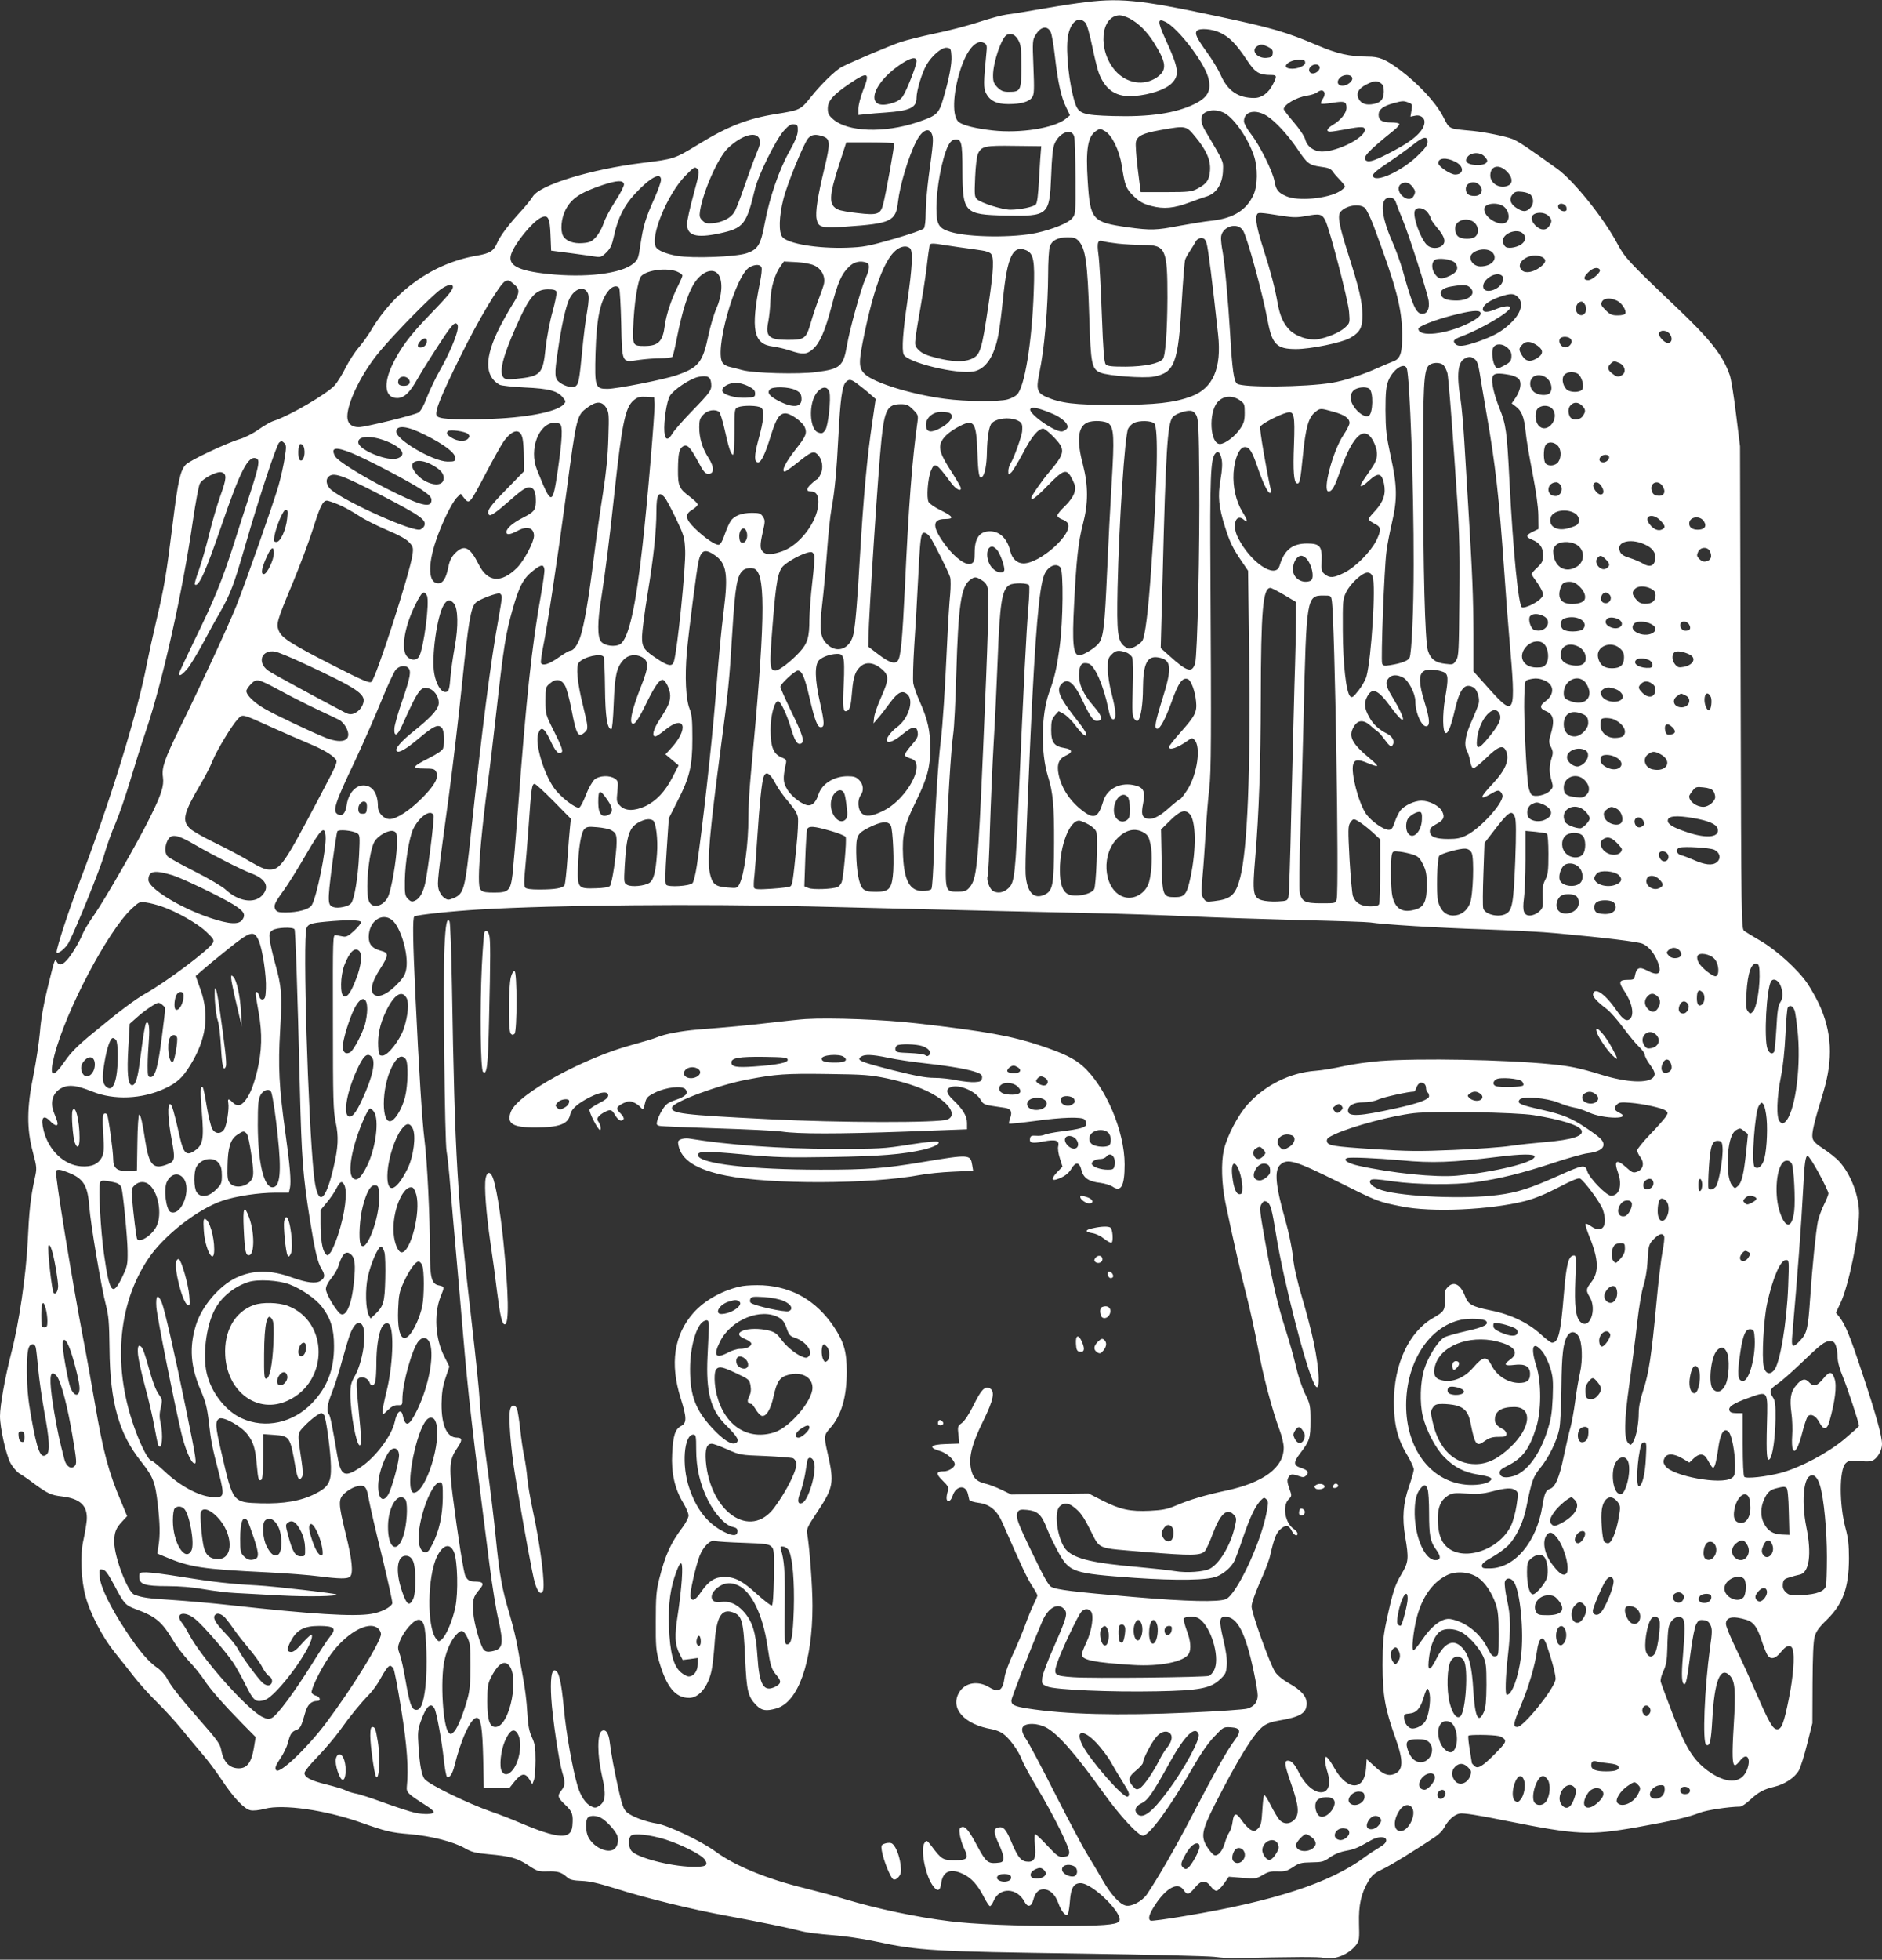 <?xml version="1.0" standalone="no"?>
<!DOCTYPE svg PUBLIC "-//W3C//DTD SVG 20010904//EN"
 "http://www.w3.org/TR/2001/REC-SVG-20010904/DTD/svg10.dtd">
<svg version="1.0" xmlns="http://www.w3.org/2000/svg"
 width="1230pt" height="1280pt" viewBox="0 0 1230 1280"
 preserveAspectRatio="xMidYMid meet">
<rect x="0" y="0" width="1230" height="1280" fill="#333333" stroke="none"/>
<g transform="translate(0,1280) scale(0.1,-0.1)"
fill="#ffffff" stroke="none">
<path d="M7050 12780 c-69 -9 -190 -29 -270 -43 -80 -14 -170 -29 -200 -32
-30 -4 -113 -26 -185 -50 -71 -23 -200 -57 -285 -74 -85 -18 -186 -43 -225
-56 -65 -22 -310 -125 -381 -161 -42 -21 -138 -114 -207 -201 -64 -80 -69 -83
-227 -108 -186 -30 -316 -81 -509 -200 -151 -92 -156 -94 -362 -119 -340 -42
-672 -144 -717 -220 -10 -17 -43 -58 -73 -91 -83 -90 -140 -165 -160 -212 -23
-53 -47 -68 -134 -83 -282 -48 -536 -227 -689 -486 -19 -32 -55 -83 -81 -113
-26 -30 -64 -89 -86 -132 -21 -43 -53 -94 -70 -114 -49 -56 -295 -200 -400
-234 -20 -6 -65 -32 -100 -57 -35 -25 -89 -52 -119 -61 -86 -25 -333 -141
-357 -169 -35 -38 -50 -108 -83 -374 -43 -347 -56 -421 -105 -630 -24 -102
-53 -234 -65 -295 -60 -318 -241 -905 -438 -1420 -71 -187 -152 -433 -152
-463 0 -23 60 24 80 63 52 102 205 480 231 572 16 57 49 149 74 206 24 56 66
179 94 272 28 94 75 244 106 335 108 319 240 912 305 1365 18 121 38 231 46
246 17 34 114 84 143 74 34 -11 33 -38 -9 -154 -22 -62 -55 -176 -74 -254 -19
-78 -49 -182 -66 -230 -18 -48 -30 -91 -27 -94 23 -23 70 79 172 377 126 368
177 467 230 446 25 -9 18 -48 -39 -224 -30 -92 -80 -246 -110 -342 -73 -229
-131 -370 -255 -622 -55 -114 -101 -212 -101 -218 0 -20 19 -9 53 30 19 22 65
98 103 168 37 70 89 164 116 210 65 115 87 174 162 433 92 318 203 654 221
669 13 11 19 10 32 -3 15 -14 15 -25 4 -97 -7 -45 -25 -127 -41 -183 -36 -123
-212 -624 -276 -786 -51 -127 -236 -527 -369 -796 -101 -206 -119 -260 -110
-321 8 -57 -10 -113 -86 -266 -85 -170 -287 -522 -361 -630 -36 -51 -71 -109
-78 -128 -20 -51 -74 -141 -104 -172 -29 -32 -51 -36 -65 -10 -13 22 -12 25
-61 -175 -26 -105 -43 -204 -49 -285 -6 -67 -25 -193 -42 -278 -44 -214 -45
-351 -5 -502 28 -106 28 -107 12 -180 -26 -119 -36 -212 -45 -408 -11 -221
-57 -535 -108 -730 -40 -156 -73 -340 -73 -410 0 -76 39 -250 68 -305 15 -28
42 -59 60 -70 19 -11 63 -41 98 -68 87 -63 109 -73 178 -81 121 -14 170 -61
163 -156 -3 -30 -13 -89 -22 -130 -22 -96 -15 -262 15 -370 31 -112 110 -263
187 -359 37 -46 96 -120 130 -164 34 -44 102 -119 150 -166 48 -47 121 -127
161 -176 40 -50 100 -121 133 -160 34 -38 91 -115 128 -170 78 -118 146 -190
188 -199 18 -4 57 0 94 10 119 31 392 -8 619 -87 173 -61 205 -69 330 -79 137
-12 283 -49 357 -91 45 -26 70 -32 156 -40 144 -13 188 -25 259 -72 59 -39 67
-42 127 -40 66 2 90 -5 128 -39 16 -15 39 -21 95 -23 53 -2 112 -16 218 -49
194 -62 502 -138 740 -181 216 -40 396 -77 480 -99 30 -8 118 -19 195 -25 81
-6 201 -23 284 -41 290 -62 371 -66 1361 -80 421 -6 806 -16 855 -21 50 -6
106 -10 125 -9 406 9 559 10 594 2 70 -15 163 23 211 87 18 23 20 39 17 137
-3 123 13 195 62 279 22 36 39 51 89 75 54 25 228 132 350 215 21 14 46 40 55
57 27 51 66 86 103 93 24 4 122 -11 309 -49 455 -91 537 -95 846 -41 235 42
340 66 413 95 44 17 186 39 264 40 10 0 39 20 65 44 55 51 88 69 159 86 68 16
134 60 160 107 11 21 36 99 54 173 l34 135 1 260 c1 174 5 275 14 305 9 34 28
61 79 110 106 104 144 209 145 400 0 87 -5 135 -22 197 -42 155 -42 383 0 425
18 18 29 20 93 15 55 -5 76 -3 93 9 29 20 52 66 52 102 0 51 -38 190 -127 457
-84 255 -113 324 -153 375 l-21 26 30 64 c53 112 121 445 121 587 0 112 -53
252 -128 335 -20 23 -67 60 -104 84 -49 32 -68 50 -72 71 -7 30 9 99 70 298
66 219 57 397 -30 582 -19 39 -52 98 -74 130 -61 90 -205 220 -306 278 -48 28
-96 57 -107 65 -18 15 -19 58 -23 1590 l-4 1575 -26 210 c-14 116 -32 230 -41
255 -46 131 -127 233 -356 450 -309 294 -330 318 -379 409 -88 166 -285 411
-392 488 -188 135 -256 181 -293 195 -47 18 -174 44 -260 53 -166 16 -148 7
-196 98 -50 93 -160 210 -279 300 -96 71 -134 87 -212 87 -118 1 -197 18 -328
74 -204 87 -300 115 -660 191 -516 110 -637 121 -900 85z m331 -100 c59 -31
113 -84 159 -156 84 -133 89 -181 23 -228 -85 -60 -200 -42 -274 42 -116 132
-98 359 29 362 12 0 41 -9 63 -20z m-287 -29 c10 -11 28 -75 45 -157 16 -77
36 -157 45 -178 45 -109 115 -152 230 -143 102 8 203 42 243 82 54 54 48 98
-42 293 -51 113 -51 136 4 108 81 -42 245 -255 276 -357 25 -88 2 -134 -89
-179 -123 -60 -293 -85 -534 -78 -196 6 -223 15 -246 85 -39 121 -62 335 -47
433 16 96 71 140 115 91z m-227 -61 c7 -14 19 -84 27 -155 20 -173 41 -269 73
-334 l26 -54 -29 -24 c-76 -60 -296 -95 -476 -75 -108 12 -191 32 -221 54 -45
33 -41 181 8 337 43 136 105 208 157 180 18 -10 20 -17 14 -72 -18 -181 -19
-223 -2 -256 26 -50 70 -71 146 -71 84 0 136 15 156 45 13 20 14 49 8 198 -7
169 -6 176 15 210 33 54 76 62 98 17z m1108 -4 c60 -28 105 -74 174 -178 54
-82 80 -98 159 -98 37 0 39 -7 12 -59 -29 -59 -74 -91 -123 -91 -105 0 -173
46 -219 150 -16 36 -56 102 -89 147 -68 94 -83 125 -66 142 19 19 99 12 152
-13z m-1321 -46 c18 -31 21 -52 21 -173 0 -159 -4 -167 -83 -167 -35 0 -49 6
-73 29 -24 25 -29 38 -29 78 0 87 57 252 92 266 28 12 53 0 72 -33z m1633 -46
c28 -14 33 -22 31 -43 -3 -22 -8 -26 -41 -29 -62 -5 -105 51 -59 77 23 14 29
14 69 -5z m-2069 -58 c4 -54 -16 -155 -54 -283 -29 -98 -42 -109 -170 -152
-217 -72 -454 -63 -549 20 -29 25 -35 38 -35 70 0 50 35 90 143 163 121 82
136 74 87 -46 -16 -42 -30 -95 -30 -118 l0 -41 48 5 c26 3 85 8 132 11 156 11
200 32 200 95 0 48 35 163 65 216 36 61 100 116 133 112 25 -3 27 -7 30 -52z
m-228 -36 c0 -29 -66 -196 -91 -231 -14 -20 -37 -34 -73 -44 -170 -50 -139
115 47 246 76 53 117 63 117 29z m2540 -10 c0 -22 -58 -44 -100 -38 -60 8 -7
58 63 58 30 0 37 -4 37 -20z m94 -25 c7 -18 -19 -45 -44 -45 -24 0 -33 26 -14
45 20 19 50 19 58 0z m213 -72 c8 -21 -30 -53 -63 -53 -32 0 -41 26 -19 50 22
25 73 27 82 3z m188 -37 c15 -10 19 -25 19 -56 -2 -49 -18 -69 -65 -79 -47
-10 -81 0 -98 31 -21 37 -4 70 51 97 50 25 67 26 93 7z m-369 -61 c4 -8 -1
-27 -11 -41 -9 -14 -14 -28 -11 -31 3 -3 35 -1 72 5 81 13 94 9 94 -32 0 -35
-38 -82 -91 -113 -37 -22 -45 -43 -16 -43 12 0 57 7 100 15 105 20 127 19 127
-3 0 -52 -178 -142 -279 -142 -53 0 -98 32 -110 78 -7 23 -37 69 -76 114 -36
42 -65 80 -65 85 0 29 84 78 152 88 26 4 55 13 65 21 24 18 42 17 49 -1z m549
-65 c25 -9 26 -13 20 -51 l-7 -41 30 6 c32 8 62 -12 62 -40 0 -55 -67 -118
-202 -189 -119 -63 -159 -77 -179 -64 -29 18 7 58 180 197 23 18 39 38 36 43
-4 5 -26 9 -51 9 -61 0 -84 14 -84 50 0 35 29 57 98 76 59 16 65 16 97 4z
m-1212 -64 c65 -27 163 -165 203 -286 25 -76 24 -191 -3 -251 -45 -100 -130
-154 -269 -170 -49 -5 -146 -21 -217 -34 -149 -29 -186 -30 -333 -10 -236 33
-249 48 -265 299 -14 212 0 295 55 331 24 16 28 16 58 -2 45 -25 94 -126 109
-223 21 -135 28 -152 78 -201 38 -36 61 -50 114 -64 83 -22 149 -16 255 24 42
16 88 32 102 36 70 19 111 83 113 175 2 59 6 49 -115 254 -36 59 -35 105 2
123 33 17 73 16 113 -1z m288 -24 c55 -35 136 -123 199 -216 64 -95 76 -104
150 -115 50 -6 67 -13 80 -31 8 -13 30 -38 48 -56 17 -18 32 -37 32 -43 0 -5
-15 -19 -33 -30 -80 -49 -276 -67 -352 -32 -52 23 -66 41 -76 99 -12 65 -97
235 -153 306 -27 35 -46 70 -46 84 0 65 75 82 151 34z m-3067 -97 c-1 -28 -18
-69 -57 -138 -66 -118 -127 -297 -158 -460 -27 -146 -44 -175 -119 -201 -70
-24 -353 -35 -456 -17 -68 12 -123 34 -136 55 -43 64 72 345 189 466 59 60 64
63 80 47 16 -15 14 -26 -25 -170 -23 -84 -42 -170 -42 -190 0 -76 59 -94 210
-62 160 34 178 57 234 290 21 90 134 318 187 379 33 37 47 46 68 44 23 -3 26
-7 25 -43z m2597 -37 c74 -89 103 -155 97 -224 -5 -61 -22 -85 -83 -117 -36
-19 -56 -22 -205 -22 l-165 0 -19 151 c-10 83 -16 163 -12 177 10 40 44 56
158 77 170 30 169 30 229 -42z m-1720 15 c11 -30 9 -55 -22 -280 -10 -79 -19
-183 -19 -231 0 -55 -5 -94 -12 -104 -7 -9 -94 -39 -198 -69 -168 -48 -196
-53 -307 -57 -190 -6 -379 25 -419 69 -26 29 -23 136 6 249 26 103 134 366
163 398 23 24 48 27 96 11 48 -17 49 -43 8 -213 -43 -177 -59 -283 -50 -326
11 -56 30 -61 195 -50 292 20 323 35 337 161 12 108 68 295 118 393 38 76 85
98 104 49z m930 -18 c4 -16 7 -137 8 -267 1 -236 1 -236 -23 -265 -25 -30
-127 -71 -231 -94 -151 -33 -442 -30 -562 6 -78 23 -93 48 -93 154 0 134 36
325 76 408 13 26 27 39 43 41 45 7 51 -17 51 -202 1 -276 12 -288 280 -294
283 -5 289 -1 300 261 4 119 11 183 22 208 33 77 116 105 129 44z m-2059 -10
c10 -22 7 -37 -20 -103 -18 -42 -52 -138 -78 -212 -25 -74 -54 -149 -65 -166
-23 -38 -77 -66 -140 -72 -38 -4 -51 0 -69 18 -18 18 -20 28 -15 63 21 129
118 348 182 409 87 83 182 113 205 63z m4368 -22 c0 -21 -16 -44 -68 -93 -107
-102 -279 -179 -290 -128 -2 12 28 38 105 89 59 40 132 92 161 116 63 51 92
56 92 16z m-3487 -10 c5 -9 -53 -330 -72 -401 -17 -62 -38 -69 -165 -54 -57 6
-114 16 -128 23 -63 28 -62 84 7 297 l46 142 154 0 c85 0 156 -3 158 -7z m960
-43 c-2 -14 -7 -96 -12 -183 -6 -113 -12 -162 -22 -173 -17 -16 -103 -34 -166
-34 -51 0 -189 43 -217 68 -17 16 -18 28 -13 144 3 73 11 139 19 155 23 48 47
53 238 50 l175 -2 -2 -25z m2897 -40 c11 -11 20 -24 20 -29 0 -20 -31 -32 -76
-29 -58 4 -78 26 -50 57 25 27 79 28 106 1z m-188 -37 c58 -29 57 -83 -2 -83
-31 0 -110 53 -110 75 0 34 52 39 112 8z m337 -64 c35 -35 40 -73 12 -89 -53
-28 -121 8 -121 64 0 64 58 77 109 25z m-5529 -54 c0 -14 -20 -69 -44 -123
-57 -127 -72 -177 -90 -297 -13 -92 -17 -102 -46 -126 -79 -67 -313 -95 -562
-68 -195 21 -261 57 -237 129 24 71 135 207 192 237 49 25 61 2 65 -116 l4
-98 131 -17 c73 -10 147 -20 164 -23 27 -4 38 0 66 28 28 28 37 49 51 114 24
110 66 194 134 267 101 109 172 147 172 93z m-242 -28 c2 -10 -23 -60 -56
-110 -33 -51 -68 -116 -77 -146 -10 -30 -32 -70 -50 -89 -27 -30 -39 -36 -87
-40 -60 -5 -110 14 -128 47 -19 36 -12 114 15 168 39 77 96 115 245 165 95 31
133 32 138 5z m5155 -19 c17 -23 19 -31 9 -53 -14 -31 -47 -33 -79 -3 -27 26
-30 63 -5 77 26 16 53 9 75 -21z m429 20 c40 -32 24 -78 -25 -78 -39 0 -57 15
-57 47 0 37 50 56 82 31z m345 -74 c19 -26 16 -61 -7 -84 -26 -26 -49 -25 -91
3 -40 26 -48 60 -22 89 14 16 26 19 62 15 27 -3 50 -12 58 -23z m-883 -49 c5
-16 24 -64 41 -105 41 -96 164 -481 172 -535 7 -52 -9 -85 -42 -85 -40 0 -64
54 -128 285 -14 50 -44 133 -67 185 -80 181 -84 297 -11 288 18 -2 28 -11 35
-33z m711 -30 c27 -26 33 -73 13 -93 -38 -38 -148 23 -148 82 0 41 97 49 135
11z m403 -2 c3 -17 -2 -23 -16 -23 -24 0 -46 25 -37 40 12 19 50 7 53 -17z
m-1319 0 c12 -10 39 -66 62 -128 145 -389 181 -527 183 -695 1 -124 -11 -163
-57 -180 -18 -7 -66 -27 -107 -45 -97 -44 -216 -82 -294 -95 -173 -29 -585
-33 -621 -6 -21 15 -32 95 -45 321 -13 219 -36 469 -50 545 -6 29 -10 67 -10
85 0 72 103 109 143 51 27 -40 129 -412 162 -591 29 -155 59 -185 185 -185 96
0 296 41 351 71 69 39 84 68 83 157 -2 86 -20 165 -94 397 -58 181 -70 246
-49 271 35 42 122 56 158 27z m410 -29 c12 -15 21 -32 21 -39 0 -6 15 -29 33
-51 39 -45 57 -76 57 -98 0 -46 -81 -63 -117 -23 -42 45 -90 181 -77 219 9 28
58 23 83 -8z m-943 -25 c66 -10 94 -10 150 0 89 17 105 13 126 -29 29 -59 149
-521 155 -597 6 -72 5 -73 -26 -102 -34 -32 -116 -67 -180 -77 -55 -9 -139 18
-180 58 -42 41 -66 94 -81 178 -17 98 -47 212 -91 348 -42 130 -56 200 -45
228 7 18 12 18 172 -7z m1734 1 c24 -24 25 -38 4 -68 -20 -29 -55 -28 -88 4
-44 45 -29 84 31 84 20 0 41 -8 53 -20z m-477 -51 c21 -26 22 -63 1 -83 -21
-21 -92 -21 -116 1 -18 16 -24 59 -10 79 26 38 94 40 125 3z m311 -65 c21 -21
20 -40 -3 -63 -24 -24 -88 -38 -110 -24 -9 6 -17 21 -19 35 -6 52 93 91 132
52z m-2906 -46 c47 -51 60 -142 71 -498 10 -310 16 -340 73 -364 50 -21 282
-38 348 -26 138 26 161 89 184 495 8 138 18 259 22 270 4 11 19 38 34 60 14
22 31 49 36 60 7 11 21 20 35 20 18 0 27 -8 35 -35 10 -30 38 -254 75 -595 24
-220 -33 -351 -175 -404 -113 -42 -232 -55 -501 -56 -265 0 -352 11 -451 54
-53 24 -62 50 -45 135 24 123 31 174 46 336 8 91 15 235 15 321 0 88 5 170 11
188 14 41 51 60 115 61 40 0 55 -5 72 -22z m257 -19 c44 -5 119 -9 167 -9 147
0 158 -25 158 -345 -1 -215 -13 -380 -30 -400 -25 -30 -120 -49 -242 -50 -92
0 -120 3 -131 15 -11 12 -17 87 -26 328 -6 172 -16 347 -22 389 -11 80 -4 100
31 87 8 -3 51 -10 95 -15z m-1035 -24 c58 -8 124 -17 147 -21 24 -3 50 -12 58
-20 23 -23 19 -107 -14 -331 -46 -309 -54 -333 -116 -359 -49 -20 -122 -17
-223 8 -64 16 -94 29 -116 50 -27 27 -28 32 -22 86 4 31 18 116 31 188 13 73
32 192 41 266 8 73 18 139 20 147 3 10 15 12 47 8 23 -4 89 -13 147 -22z
m-322 -7 c20 -20 14 -130 -18 -348 -29 -198 -37 -311 -24 -345 21 -52 347
-132 458 -111 78 15 134 97 161 240 8 40 21 144 30 232 28 279 64 356 152 319
48 -21 57 -66 49 -270 -11 -328 -60 -628 -110 -673 -11 -11 -39 -25 -61 -31
-57 -16 -275 -14 -408 4 -217 28 -463 104 -524 161 -43 41 -43 75 -2 271 80
379 165 561 265 563 11 0 25 -5 32 -12z m3807 -28 c37 -41 -6 -90 -80 -90 -34
0 -65 27 -65 57 0 49 108 74 145 33z m326 -30 c28 -16 23 -36 -15 -65 -45 -34
-97 -43 -120 -20 -52 53 61 124 135 85z m-570 -38 c25 -32 13 -61 -35 -83 -55
-25 -71 -24 -95 7 -24 30 -27 73 -8 93 20 21 116 9 138 -17z m-4187 -17 c46
-22 71 -70 61 -119 -4 -17 -19 -60 -33 -96 -14 -36 -38 -105 -52 -155 -31
-108 -41 -115 -153 -115 -122 0 -146 23 -126 118 6 31 13 93 14 137 3 86 28
173 66 226 l22 31 81 -4 c50 -3 96 -11 120 -23z m340 19 c23 -9 20 -43 -9
-107 -30 -70 -101 -324 -120 -436 -24 -134 -43 -151 -199 -171 -115 -16 -411
-8 -486 13 -30 8 -67 18 -82 21 -15 3 -34 13 -42 22 -65 64 79 580 175 630 37
19 68 18 76 -3 4 -9 -1 -53 -10 -97 -62 -309 -43 -404 84 -419 30 -4 81 -16
114 -27 80 -27 108 -26 148 10 45 39 79 117 122 280 41 156 64 209 112 256 33
34 76 44 117 28z m4792 -46 c9 -15 -50 -68 -76 -68 -32 0 -33 19 -1 50 30 31
64 39 77 18z m-6031 -12 c19 -8 35 -20 35 -26 0 -6 -13 -36 -29 -68 -43 -85
-77 -189 -86 -257 -13 -105 -42 -135 -133 -135 -74 0 -77 5 -74 112 5 160 30
320 53 345 39 40 168 56 234 29z m272 -22 c28 -43 22 -136 -15 -219 -17 -39
-40 -117 -52 -175 -37 -177 -65 -212 -209 -261 -80 -28 -391 -89 -451 -89 -80
0 -84 12 -78 233 7 236 32 350 91 415 23 24 51 29 64 10 4 -7 10 -111 13 -230
6 -265 2 -256 115 -239 42 6 107 11 145 11 38 0 72 5 75 10 4 6 18 66 31 133
32 159 66 269 104 335 51 88 132 120 167 66z m5122 -8 c9 -10 9 -20 -1 -41
-22 -49 -110 -75 -123 -36 -16 53 90 118 124 77z m-6460 -52 c41 -34 39 -58
-10 -134 -22 -35 -60 -102 -84 -149 -99 -197 -99 -318 0 -374 11 -6 85 -14
165 -18 159 -7 215 -22 250 -67 19 -23 19 -26 4 -43 -45 -50 -249 -89 -505
-96 -228 -6 -317 0 -326 24 -11 29 29 128 155 383 117 238 261 480 294 493 22
9 25 8 57 -19z m-399 -18 c0 -20 -33 -60 -155 -186 -128 -132 -189 -215 -241
-323 -61 -128 -47 -217 32 -217 45 0 83 36 133 126 22 39 83 137 136 218 70
109 100 146 113 144 12 -3 16 -12 14 -33 -5 -46 -57 -169 -117 -274 -30 -53
-68 -133 -86 -179 -18 -50 -40 -88 -53 -96 -26 -17 -350 -96 -391 -96 -48 0
-75 25 -75 69 0 94 96 288 212 426 102 122 337 361 397 404 46 33 81 40 81 17z
m6650 -6 c39 -39 -8 -82 -89 -83 -58 0 -88 9 -101 32 -15 29 10 51 65 60 82
14 104 12 125 -9z m-5768 -36 c8 -18 7 -49 -5 -121 -10 -54 -24 -168 -32 -255
-18 -186 -23 -214 -41 -229 -18 -15 -68 -5 -105 22 -35 25 -37 50 -13 208 23
162 52 291 75 338 34 70 98 89 121 37z m-205 10 c3 -9 -8 -66 -25 -127 -18
-63 -38 -168 -46 -240 -18 -173 -31 -185 -197 -202 -53 -5 -68 -3 -79 10 -29
35 -4 135 80 325 89 203 129 250 211 250 36 0 51 -4 56 -16z m6283 -34 c40
-40 21 -107 -47 -171 -55 -53 -109 -83 -207 -118 -97 -34 -137 -38 -156 -16
-17 20 -8 29 47 50 126 47 313 158 313 186 0 15 -45 10 -98 -12 -54 -23 -86
-20 -80 7 4 24 48 54 109 75 70 24 94 24 119 -1z m650 -25 c31 -16 60 -62 53
-82 -3 -8 -23 -13 -50 -13 -38 0 -50 5 -80 35 -29 29 -33 37 -23 55 13 24 58
27 100 5z m-209 -29 c20 -43 -18 -85 -49 -54 -25 25 -8 78 25 78 7 0 18 -11
24 -24z m-686 -46 c10 -17 -14 -39 -74 -70 -147 -74 -331 -95 -331 -37 0 15
108 58 222 87 120 31 173 36 183 20z m1240 -144 c18 -27 11 -56 -14 -56 -24 0
-65 46 -58 64 10 25 54 19 72 -8z m-646 -35 c12 -22 -17 -55 -45 -49 -22 4
-39 31 -31 52 9 23 64 21 76 -3z m-7479 -9 c0 -23 -19 -42 -42 -42 -22 0 -23
18 -1 42 21 23 43 23 43 0z m7260 -31 c39 -28 37 -55 -5 -81 -44 -27 -74 -21
-98 19 -22 37 -22 46 4 72 24 24 57 20 99 -10z m-194 -16 c19 -19 24 -34 22
-58 -2 -26 -11 -36 -48 -55 -41 -22 -45 -22 -57 -6 -18 25 -27 98 -14 123 16
30 65 28 97 -4z m-219 -70 c16 -11 24 -33 33 -87 6 -40 27 -161 45 -268 59
-336 82 -545 115 -1015 11 -165 27 -372 35 -460 44 -501 38 -514 -134 -323
l-101 113 0 240 c-1 243 -7 394 -34 835 -8 135 -20 328 -26 430 -6 102 -17
226 -25 275 -26 157 -17 241 28 263 30 15 39 14 64 -3z m948 -27 c34 -15 44
-56 20 -75 -25 -18 -38 -17 -69 8 -30 23 -33 41 -10 63 19 19 25 20 59 4z
m-1151 -13 c9 -9 20 -33 26 -53 5 -21 26 -269 45 -551 34 -478 36 -541 33
-905 -3 -362 -4 -394 -22 -420 -17 -27 -21 -28 -69 -22 -66 7 -98 32 -115 87
-19 62 -31 537 -31 1179 -1 546 5 648 35 681 21 23 76 25 98 4z m-240 -21 c20
-53 46 -779 45 -1279 0 -308 -13 -584 -27 -612 -11 -20 -54 -36 -129 -48 -36
-6 -44 -4 -50 11 -9 23 14 623 28 729 5 44 22 130 36 190 36 154 35 241 -8
435 -29 136 -33 173 -34 300 0 117 4 154 18 192 29 74 104 125 121 82z m1116
-34 c27 -15 47 -84 30 -105 -18 -21 -83 -19 -103 3 -26 28 -32 76 -12 95 19
19 57 22 85 7z m-441 -9 c25 -5 51 -17 59 -28 18 -25 9 -73 -22 -120 l-26 -38
25 -19 c40 -28 57 -73 66 -166 4 -47 25 -168 45 -270 23 -120 37 -217 38 -275
l1 -90 -37 -18 c-47 -23 -48 -34 -5 -52 51 -21 72 -51 72 -101 0 -38 -5 -49
-37 -80 -21 -19 -38 -39 -38 -43 0 -4 13 -25 30 -47 16 -22 34 -53 40 -68 8
-23 6 -30 -15 -50 -31 -29 -100 -60 -118 -53 -23 9 -58 366 -82 829 -16 320
-22 365 -66 474 -35 88 -53 167 -45 200 7 27 34 30 115 15z m-5221 -55 c4 -45
-3 -55 -131 -187 -56 -58 -111 -121 -122 -140 -29 -49 -49 -45 -53 11 -5 66
15 199 36 234 23 40 131 112 185 124 61 12 81 2 85 -42z m5467 29 c27 -26 33
-73 13 -93 -20 -20 -79 -14 -105 10 -27 25 -30 69 -7 92 23 24 71 20 99 -9z
m-7445 0 c19 -23 4 -45 -29 -45 -34 0 -45 12 -36 40 8 24 47 27 65 5z m2936
-34 c21 -16 57 -44 78 -63 l39 -34 -21 -145 c-35 -232 -59 -498 -82 -889 -15
-267 -29 -437 -41 -497 -20 -101 -108 -136 -174 -70 -45 45 -51 93 -31 264 9
76 23 228 31 338 8 111 21 237 29 280 21 111 34 246 46 485 12 230 24 317 47
343 22 23 34 22 79 -12z m-716 -13 c35 -18 45 -28 45 -48 0 -23 -4 -25 -58
-28 -75 -4 -157 21 -157 48 0 25 45 49 90 50 20 0 56 -10 80 -22z m310 -26
c27 -13 36 -24 38 -49 7 -66 -55 -73 -160 -16 -51 28 -65 48 -47 69 17 21 126
18 169 -4z m221 -15 c11 -40 -8 -216 -26 -244 -16 -24 -23 -27 -50 -17 -41 16
-58 122 -33 206 24 81 93 116 109 55z m3527 25 c30 -19 26 -167 -4 -179 -39
-15 -117 65 -117 119 0 20 8 38 22 50 24 19 76 24 99 10z m-4670 -99 c3 -48
-47 -647 -79 -928 -44 -402 -91 -606 -145 -642 -33 -21 -103 -12 -126 17 -24
30 -24 130 2 285 24 153 53 376 85 680 50 459 71 563 126 610 27 22 40 25 83
23 l51 -3 3 -42z m3823 24 c32 -22 34 -26 34 -83 0 -49 -5 -68 -28 -102 -33
-51 -101 -102 -134 -102 -65 0 -76 205 -15 274 37 41 94 46 143 13z m-4140
-49 c19 -31 20 -44 15 -198 -3 -114 -14 -225 -35 -360 -17 -107 -45 -301 -61
-430 -33 -265 -61 -427 -86 -506 -17 -54 -45 -94 -67 -94 -7 0 -42 -20 -77
-45 -61 -43 -102 -56 -114 -36 -3 5 3 51 13 103 28 134 93 565 151 998 69 519
69 517 142 570 55 40 92 40 119 -2z m6379 12 c24 -24 25 -38 4 -68 -20 -28
-69 -30 -84 -3 -14 28 -12 57 6 75 21 22 50 20 74 -4z m-4373 -25 c34 -34 35
-38 29 -83 -34 -240 -58 -553 -81 -1061 -18 -371 -28 -478 -49 -499 -21 -21
-56 -9 -128 46 l-63 48 1 59 c2 147 65 1112 85 1295 20 194 40 230 126 230 38
0 50 -5 80 -35z m-993 12 c24 -17 19 -78 -18 -212 -27 -101 -28 -145 -1 -145
20 0 47 57 84 178 34 109 56 142 94 142 35 0 113 -56 127 -91 16 -38 7 -60
-59 -143 -67 -85 -97 -146 -72 -146 6 0 43 26 83 58 88 71 105 78 129 56 32
-29 43 -88 23 -129 -9 -19 -19 -35 -23 -35 -3 0 -21 -14 -39 -31 -34 -31 -34
-49 -2 -49 36 0 53 -29 48 -86 -10 -117 -121 -262 -231 -303 -69 -25 -110 -27
-131 -5 -20 20 -20 44 0 133 15 66 15 73 0 96 -14 22 -24 25 -72 25 -66 0
-117 -19 -139 -54 -10 -14 -27 -54 -39 -88 -13 -40 -27 -64 -38 -66 -22 -4
-92 44 -157 107 -63 62 -67 92 -16 122 19 12 35 27 35 34 0 7 -24 30 -52 51
-70 52 -78 71 -77 179 1 103 8 134 32 149 27 17 47 -2 97 -95 38 -71 49 -84
70 -84 39 0 39 45 0 105 -40 63 -60 128 -60 199 0 46 4 59 27 83 27 29 73 37
102 19 7 -5 24 -58 37 -117 26 -118 41 -164 55 -164 5 0 9 68 9 150 0 147 1
151 23 160 34 14 131 12 151 -3z m5171 -7 c53 -59 -31 -168 -87 -112 -28 28
-30 98 -3 118 27 20 69 17 90 -6z m-3279 -27 c75 -29 124 -75 108 -101 -6 -9
-21 -18 -32 -20 -47 -7 -225 119 -208 147 10 15 48 8 132 -26z m1847 8 c74
-20 107 -43 107 -74 0 -11 -18 -46 -40 -79 -70 -105 -139 -368 -97 -368 23 0
40 31 76 134 85 243 165 308 222 183 28 -62 24 -106 -12 -158 -16 -24 -42 -61
-56 -82 -37 -53 -21 -57 32 -8 62 57 85 53 100 -17 14 -67 -2 -117 -57 -178
-55 -60 -55 -57 5 -90 34 -18 34 -40 1 -107 -38 -73 -135 -171 -207 -207 -70
-35 -96 -37 -128 -11 -22 17 -24 26 -21 90 3 93 -12 111 -95 111 -98 0 -150
-43 -180 -145 -26 -90 -191 21 -272 183 -42 83 -13 164 40 116 28 -25 23 -2
-11 53 -42 69 -63 161 -58 253 6 95 38 170 74 170 30 0 47 -27 83 -131 33 -98
67 -169 81 -169 6 0 8 10 5 23 -29 130 -74 395 -69 409 5 18 124 80 176 93 46
12 52 -16 45 -209 -7 -174 -1 -246 19 -253 18 -6 23 17 39 180 18 180 36 248
77 282 35 30 36 30 121 6z m-893 -26 c12 -25 16 -95 18 -405 4 -454 -12 -1161
-27 -1212 -20 -66 -52 -57 -170 50 l-55 49 13 484 c20 797 31 978 64 1023 15
21 84 46 117 43 16 -1 30 -12 40 -32z m-1611 16 c27 -17 4 -59 -52 -91 -68
-39 -101 -37 -105 8 -5 49 42 92 100 92 24 0 49 -4 57 -9z m436 -45 c35 -15
39 -25 35 -76 -3 -32 -55 -176 -75 -206 -8 -13 -15 -35 -15 -50 0 -26 1 -26
19 -10 11 10 45 67 77 127 55 106 99 159 132 159 9 0 40 -25 69 -55 78 -81 75
-104 -27 -225 -50 -58 -120 -160 -120 -172 0 -21 29 0 110 83 105 107 122 111
159 36 21 -43 22 -53 12 -87 -7 -23 -31 -57 -61 -86 -28 -26 -50 -54 -50 -61
0 -8 14 -19 30 -25 17 -5 35 -18 39 -27 36 -67 -181 -261 -290 -261 -41 0 -74
30 -86 79 -19 82 -69 131 -133 131 -68 0 -100 -45 -100 -139 0 -51 -3 -62 -21
-72 -32 -17 -103 33 -167 116 -91 121 -93 175 -5 175 62 0 53 17 -29 57 -37
18 -72 42 -79 54 -15 28 -5 154 15 204 25 58 34 53 129 -75 32 -44 67 -64 67
-39 0 7 -27 54 -59 104 -74 113 -90 159 -67 203 18 35 60 69 123 101 89 45
104 21 111 -174 5 -146 12 -179 32 -159 17 17 29 81 30 159 2 100 14 173 32
191 31 32 112 41 163 20z m604 -25 c31 -31 34 -94 17 -373 -9 -145 -23 -416
-31 -603 -15 -341 -23 -410 -51 -453 -20 -30 -102 -82 -130 -82 -40 0 -48 74
-34 337 15 290 27 403 57 518 36 137 36 253 0 392 -41 156 -33 243 27 272 38
18 124 13 145 -8z m295 3 c28 -27 21 -377 -20 -944 -19 -281 -40 -447 -58
-475 -8 -12 -31 -30 -51 -40 -36 -16 -38 -16 -64 2 -47 35 -53 87 -47 383 9
417 47 994 69 1040 7 13 23 30 37 37 36 18 115 16 134 -3z m-3885 -3 c20 -13
16 -98 -13 -299 -35 -239 -41 -239 -137 1 -53 132 12 304 116 306 11 0 26 -3
34 -8z m-882 -71 c128 -64 198 -118 198 -150 0 -23 -3 -25 -50 -25 -94 1 -335
142 -335 195 0 46 71 39 187 -20z m281 6 c13 -12 13 -18 2 -30 -17 -22 -69
-20 -107 4 -33 20 -39 30 -25 44 12 13 114 -2 130 -18z m358 -34 c4 -20 8 -76
8 -124 l1 -86 -117 -120 c-108 -110 -132 -145 -111 -165 9 -10 46 16 135 94
89 78 112 92 138 84 23 -7 33 -35 32 -93 -2 -55 -11 -66 -85 -104 -65 -33
-107 -69 -107 -93 0 -21 22 -19 75 9 61 33 105 18 105 -34 0 -40 -65 -162
-110 -208 -104 -103 -193 -96 -251 21 -58 115 -95 133 -154 74 -24 -24 -36
-48 -45 -92 -15 -74 -35 -105 -66 -105 -64 0 -70 115 -15 278 38 114 104 248
137 282 l25 25 24 -30 c33 -40 35 -37 140 163 47 90 100 184 117 209 59 81
111 88 124 15z m-892 -13 c105 -42 137 -91 73 -113 -62 -22 -248 53 -255 102
-7 45 80 51 182 11z m7656 -29 c24 -24 26 -77 4 -108 -17 -24 -62 -30 -82 -10
-15 15 -16 92 -2 119 14 25 54 25 80 -1z m-8196 -6 c16 -41 0 -104 -23 -90
-17 11 -14 106 3 106 8 0 17 -7 20 -16z m317 -44 c104 -43 370 -183 451 -236
53 -36 68 -51 68 -70 0 -57 -71 -38 -296 76 -165 84 -318 180 -334 210 -31 58
3 64 111 20z m5683 -38 c6 -28 4 -70 -7 -134 -19 -110 -12 -179 29 -309 31
-99 52 -142 109 -225 l42 -62 7 -538 c10 -777 -11 -1284 -59 -1468 -30 -113
-59 -139 -171 -152 -48 -6 -53 -5 -69 19 -15 23 -15 38 -6 139 6 62 15 194 21
293 6 99 16 225 23 280 13 108 14 357 8 1395 -4 644 1 761 31 797 18 22 32 9
42 -35z m2531 18 c9 -15 -14 -40 -36 -40 -24 0 -33 18 -19 35 14 17 46 20 55
5z m-7702 -51 c61 -31 87 -58 87 -91 0 -79 -149 -38 -199 56 -29 54 34 74 112
35z m-319 -205 c262 -136 298 -162 277 -203 -7 -11 -21 -21 -32 -21 -84 0
-537 210 -586 272 -21 27 -24 56 -7 73 33 33 87 14 348 -121z m7707 65 c16
-30 -3 -69 -34 -69 -66 0 -61 89 5 90 10 0 22 -10 29 -21z m263 -1 c22 -31 20
-58 -3 -58 -22 0 -55 46 -47 66 8 21 33 17 50 -8z m402 -3 c24 -37 10 -67 -29
-63 -24 2 -34 10 -41 30 -18 53 39 80 70 33z m-6523 -73 c9 -9 42 -71 74 -137
54 -114 57 -124 61 -210 5 -104 -51 -653 -74 -727 -10 -32 -36 -29 -99 12 -98
64 -110 81 -109 153 1 34 17 161 37 282 38 230 57 407 57 537 0 108 15 133 53
90z m-2130 -48 c34 -14 93 -47 131 -72 37 -25 121 -67 185 -94 76 -32 126 -59
145 -80 26 -28 28 -35 22 -81 -16 -117 -241 -815 -269 -831 -14 -9 -60 11
-243 104 -278 142 -341 182 -361 228 -19 46 -15 63 88 309 48 116 109 278 135
360 46 147 64 183 91 183 7 0 42 -12 76 -26z m-336 -88 c-7 -75 -44 -156 -70
-156 -17 0 -19 5 -14 36 11 64 57 174 74 174 13 0 15 -9 10 -54z m8419 29 c26
-17 32 -56 11 -73 -7 -6 -33 -16 -59 -23 -76 -21 -131 15 -113 72 15 46 107
60 161 24z m555 -44 c33 -34 36 -47 12 -59 -24 -13 -56 0 -81 33 -44 55 17 78
69 26z m285 -6 c21 -32 5 -55 -40 -55 -35 0 -56 15 -56 40 0 45 69 56 96 15z
m-6257 -67 c12 -33 -2 -73 -25 -73 -14 0 -20 8 -22 33 -5 53 31 83 47 40z
m1199 -35 c25 -36 122 -230 132 -264 4 -14 4 -64 0 -110 -5 -46 -14 -190 -20
-319 -14 -312 -29 -537 -41 -635 -19 -157 -39 -474 -45 -715 -4 -135 -11 -251
-17 -257 -5 -7 -31 -13 -56 -13 -84 0 -121 66 -129 227 -7 143 8 204 84 358
74 150 94 225 94 350 0 109 -17 185 -66 296 -21 46 -41 102 -45 124 -4 22 -1
132 6 245 8 113 19 306 25 430 10 210 16 284 27 303 9 15 32 6 51 -20z m4687
-57 c43 -23 62 -58 51 -99 -9 -36 -39 -43 -80 -17 -19 11 -57 27 -86 36 -36
11 -54 22 -62 40 -32 69 78 94 177 40z m-466 9 c59 -30 63 -111 7 -146 -71
-44 -141 -8 -153 78 -4 33 -1 45 16 62 25 25 88 28 130 6z m-3784 -35 c22 -24
55 -118 48 -137 -9 -22 -48 -14 -77 16 -45 47 -46 141 -1 141 6 0 20 -9 30
-20z m-4725 -22 c0 -45 -45 -138 -66 -138 -21 0 -14 41 21 117 27 60 45 68 45
21z m9386 10 c15 -33 6 -57 -23 -64 -18 -5 -31 -1 -46 14 -18 18 -19 25 -9 47
15 34 64 35 78 3z m-6505 -24 c77 -53 89 -123 60 -354 -20 -166 -28 -246 -56
-595 -24 -295 -87 -860 -121 -1080 -8 -55 -21 -106 -28 -113 -19 -20 -158 -28
-172 -11 -8 10 -7 72 3 224 l14 210 54 107 c83 161 100 232 100 413 0 122 -3
158 -18 195 -25 62 -32 210 -18 372 13 140 65 546 77 595 17 71 43 80 105 37z
m652 -4 c2 -9 -4 -87 -14 -171 -10 -85 -18 -194 -19 -244 0 -117 -12 -157 -63
-213 -57 -62 -135 -122 -158 -122 -40 0 -41 28 -19 305 22 278 35 348 72 381
51 45 159 96 185 87 6 -2 13 -13 16 -23z m3203 -8 c44 -28 72 -143 38 -156
-54 -21 -114 18 -114 74 0 47 26 90 55 90 6 0 15 -4 21 -8z m1970 -17 c27 -27
28 -42 2 -58 -35 -22 -85 36 -58 68 17 21 27 19 56 -10z m-6938 -64 c2 -12 -8
-86 -22 -164 -60 -335 -96 -669 -151 -1407 -14 -185 -30 -374 -35 -420 -13
-107 -26 -120 -117 -120 -98 0 -103 5 -103 104 0 103 23 342 55 586 14 102 41
327 60 500 48 428 60 498 106 663 45 155 70 201 138 253 49 38 64 39 69 5z
m3373 12 c20 -24 17 -350 -5 -513 -19 -142 -33 -205 -70 -305 -51 -143 -55
-390 -7 -546 33 -105 41 -190 40 -434 -1 -274 -8 -312 -60 -338 -67 -32 -111
7 -124 110 -7 47 -2 204 30 928 30 656 56 971 90 1051 23 56 79 81 106 47z
m-1995 -11 c71 -47 63 -368 -30 -1352 -8 -85 -15 -207 -15 -270 1 -168 -27
-373 -58 -434 -15 -28 -16 -28 -79 -23 -80 6 -99 22 -115 95 -17 84 -2 256 71
812 50 379 57 444 75 745 20 324 32 389 74 422 18 14 60 17 77 5z m4035 -49
c22 -55 -8 -530 -40 -650 -6 -23 -30 -65 -52 -93 -35 -44 -43 -50 -55 -38 -26
26 -47 211 -48 428 -1 196 0 207 22 252 28 57 105 128 139 128 16 0 27 -8 34
-27z m-2554 -23 c23 -14 34 -29 39 -57 9 -47 1 -324 -31 -1053 -33 -762 -41
-841 -89 -897 -19 -22 -31 -27 -75 -27 -85 -1 -84 -3 -77 274 8 271 31 657 46
757 6 37 15 214 20 393 13 440 31 565 86 609 33 26 41 26 81 1z m3909 -44 c35
-35 44 -75 22 -93 -22 -18 -83 -24 -116 -12 -36 12 -48 42 -37 86 10 41 24 53
62 53 26 0 43 -8 69 -34z m-3600 10 c3 -8 1 -72 -5 -143 -13 -151 -33 -551
-61 -1196 -24 -561 -29 -602 -70 -639 -31 -29 -68 -35 -100 -18 -22 12 -45 74
-35 98 4 9 11 150 15 312 5 162 16 412 24 555 9 143 20 386 26 540 14 376 28
465 77 494 28 16 123 14 129 -3z m4064 -21 c23 -12 30 -23 30 -44 0 -37 -23
-55 -67 -55 -26 0 -42 7 -59 28 -28 32 -30 49 -8 70 20 20 66 20 104 1z
m-2397 -41 l77 -46 0 -111 c0 -62 -4 -256 -10 -432 -5 -176 -14 -553 -21 -838
-6 -285 -14 -530 -18 -545 -7 -25 -11 -27 -72 -30 -35 -2 -81 2 -101 8 -59 17
-64 47 -44 281 24 282 35 614 36 1029 1 588 14 730 63 730 7 0 47 -21 90 -46z
m-5603 -4 c20 -37 -21 -350 -52 -400 -17 -26 -52 -25 -78 2 -41 45 -17 196 56
341 42 83 55 93 74 57z m490 -11 c0 -11 -11 -79 -24 -152 -47 -254 -106 -714
-176 -1372 -41 -390 -47 -412 -117 -442 -33 -13 -38 -13 -62 5 -15 11 -30 35
-35 57 -9 40 -7 60 70 625 24 179 62 501 84 715 41 401 57 497 89 528 22 22
140 67 158 60 7 -3 13 -14 13 -24z m7240 16 c18 -21 3 -55 -25 -55 -15 0 -26
7 -30 20 -7 23 10 50 30 50 7 0 18 -7 25 -15z m-1816 -37 c20 -122 49 -1886
32 -1951 -6 -27 -6 -27 -101 -27 -108 0 -129 11 -141 76 -4 20 -2 190 5 378 6
187 15 532 21 766 18 780 20 790 130 790 48 0 49 -1 54 -32z m-5738 -19 c28
-32 31 -149 6 -285 -11 -60 -23 -144 -27 -187 -7 -93 -12 -107 -35 -107 -29 0
-60 53 -72 121 -19 108 18 375 62 447 23 37 40 40 66 11z m7118 -81 c72 -32
16 -120 -58 -92 -23 9 -41 71 -26 89 15 18 50 19 84 3z m240 -20 c33 -14 43
-45 22 -67 -20 -20 -107 -21 -130 -2 -24 20 -20 60 7 71 31 12 72 12 101 -2z
m263 -9 c35 -30 -5 -66 -55 -48 -35 12 -48 35 -30 56 13 16 61 11 85 -8z m204
-25 c72 -37 -6 -93 -85 -60 -37 16 -47 41 -24 64 17 17 73 15 109 -4z m249 -4
c14 -26 5 -40 -25 -40 -24 0 -42 30 -30 50 11 17 44 11 55 -10z m-946 -129
c26 -29 32 -95 12 -126 -14 -21 -24 -25 -64 -25 -91 0 -126 78 -63 141 36 35
88 40 115 10z m225 -16 c16 -8 34 -28 40 -46 20 -57 -16 -87 -87 -74 -49 9
-72 31 -72 68 0 60 56 85 119 52z m267 -9 c21 -18 28 -32 28 -60 0 -50 -24
-71 -79 -71 -52 0 -81 23 -91 72 -14 70 83 111 142 59z m-8593 -103 c338 -157
396 -196 382 -252 -8 -33 -33 -61 -64 -72 -18 -7 -33 -5 -60 9 -199 104 -474
254 -499 272 -74 55 -42 138 46 124 18 -3 106 -39 195 -81z m5366 76 c18 -6
36 -22 41 -34 5 -13 6 -103 3 -202 -4 -151 -3 -181 10 -198 11 -14 19 -17 26
-10 17 17 31 110 31 209 1 160 27 214 99 202 87 -14 93 -65 31 -262 -51 -163
-58 -204 -36 -204 18 0 52 63 90 167 47 134 74 171 110 157 21 -8 47 -80 53
-145 7 -70 -5 -94 -102 -203 -41 -46 -75 -89 -75 -95 0 -25 57 -6 125 43 23
17 28 17 41 4 45 -44 19 -226 -46 -327 -22 -34 -43 -61 -48 -61 -4 0 -38 -27
-74 -59 -66 -59 -110 -78 -147 -66 -28 9 -33 31 -20 97 15 77 4 103 -49 117
-95 26 -186 -18 -211 -101 -32 -106 -58 -120 -127 -70 -87 63 -145 149 -165
242 -14 66 1 105 47 125 47 20 44 41 -8 49 -69 11 -88 37 -88 117 0 57 4 72
24 96 l25 28 33 -18 c18 -10 51 -42 73 -71 45 -61 75 -85 75 -62 0 8 -22 43
-50 78 -127 161 -149 210 -113 250 41 45 83 10 142 -116 50 -106 69 -130 98
-124 33 6 24 33 -28 94 -70 79 -101 148 -97 215 3 59 20 76 61 65 41 -10 99
-141 131 -297 9 -45 18 -65 29 -67 25 -5 22 53 -8 167 -15 57 -25 123 -25 163
0 60 3 72 25 93 27 28 46 30 94 14z m3681 -13 c50 -23 29 -70 -37 -82 -31 -6
-39 -3 -55 16 -21 26 -23 61 -6 78 13 13 55 8 98 -12z m-5529 -23 c7 -18 8
-80 3 -175 -7 -154 -4 -181 20 -172 21 8 27 30 35 129 8 99 23 138 63 168 35
26 86 17 133 -25 46 -40 45 -67 -6 -182 -23 -50 -43 -109 -46 -131 l-4 -40 30
35 c17 19 52 64 78 100 52 70 81 84 114 54 44 -40 6 -159 -69 -214 -42 -31
-76 -80 -65 -91 14 -14 51 3 108 50 60 50 89 51 93 4 3 -25 -6 -41 -43 -83
-25 -28 -44 -57 -42 -63 2 -6 16 -14 32 -19 15 -4 32 -13 36 -20 45 -69 -77
-260 -206 -323 -76 -38 -118 -42 -144 -16 -25 25 -28 87 -6 117 22 29 18 72
-10 99 -19 20 -34 25 -75 25 -90 0 -168 -49 -191 -119 -15 -47 -37 -71 -64
-71 -37 0 -112 56 -140 104 -28 47 -29 71 -10 163 7 30 4 33 -29 47 -51 21
-70 68 -70 176 -1 92 25 190 49 190 17 0 56 -83 84 -175 25 -85 42 -111 65
-102 27 11 14 54 -65 215 -38 79 -69 149 -69 156 0 18 95 106 114 106 27 0 45
-41 77 -179 34 -145 51 -191 73 -191 26 0 25 28 -5 162 -34 150 -36 245 -6
276 23 22 73 40 115 41 27 1 34 -4 43 -26z m-1566 7 c4 -6 8 -97 9 -203 2
-189 14 -266 41 -270 6 -1 12 64 16 168 7 185 19 238 66 287 29 31 77 37 116
17 50 -27 49 -60 -7 -202 -52 -133 -72 -215 -56 -231 16 -16 40 19 100 142 49
99 79 142 100 142 19 0 50 -64 50 -103 0 -42 -11 -68 -70 -159 -40 -61 -52
-108 -27 -108 7 0 34 18 61 40 135 112 163 9 34 -126 l-29 -31 43 -36 43 -36
-40 -78 c-47 -92 -106 -155 -178 -189 -71 -32 -130 -32 -163 2 -24 24 -26 29
-19 93 6 64 5 70 -16 85 -35 24 -102 21 -134 -6 -14 -13 -39 -57 -55 -98 -15
-41 -35 -79 -43 -84 -20 -13 -127 70 -168 130 -68 99 -123 287 -102 350 18 54
40 42 79 -41 35 -76 56 -97 76 -77 8 8 -5 44 -48 129 -59 117 -59 119 -59 206
0 85 1 90 29 113 38 33 74 29 98 -13 11 -17 30 -88 43 -157 32 -167 44 -188
87 -149 24 21 23 32 -12 175 -37 148 -47 255 -27 280 30 38 146 64 162 38z
m6829 -20 c30 -11 36 -49 9 -52 -61 -5 -113 23 -92 49 13 15 47 17 83 3z
m-8106 -52 c21 -21 14 -60 -37 -209 -28 -79 -51 -162 -53 -183 -5 -61 18 -56
48 11 111 247 126 267 185 243 37 -16 64 -67 55 -104 -9 -37 -57 -88 -161
-171 -84 -67 -127 -117 -112 -131 14 -14 57 10 142 81 97 82 128 97 152 72 16
-16 21 -96 9 -135 -4 -13 -38 -36 -93 -64 -110 -55 -116 -68 -29 -68 56 0 67
-3 76 -20 20 -37 -7 -87 -89 -170 -82 -83 -169 -140 -214 -140 -39 0 -77 40
-77 82 0 87 -36 138 -95 138 -55 -1 -99 -54 -110 -133 -8 -51 -28 -71 -57 -56
-37 20 -20 71 112 349 53 113 130 288 171 389 41 101 84 194 96 207 24 26 62
31 81 12z m6765 -27 c33 -13 35 -39 11 -175 -17 -104 -16 -217 4 -224 16 -5
35 42 61 154 33 138 64 175 121 144 24 -13 43 -71 34 -106 -4 -15 -22 -60 -39
-99 -48 -103 -59 -168 -38 -208 9 -18 19 -50 22 -71 3 -22 12 -41 19 -44 7 -2
45 28 85 67 76 74 108 87 127 52 30 -57 3 -127 -84 -220 -87 -92 -90 -112 -10
-65 36 21 47 24 59 14 8 -7 15 -20 15 -29 0 -53 -146 -212 -234 -256 -39 -20
-65 -25 -120 -25 -85 0 -121 15 -121 50 0 19 10 30 38 45 52 27 62 47 42 86
-19 36 -83 69 -135 69 -46 0 -111 -31 -138 -64 -11 -15 -28 -49 -37 -77 -13
-39 -21 -49 -39 -49 -34 0 -111 54 -146 101 -50 70 -103 271 -86 327 10 32 33
34 94 8 31 -13 59 -22 62 -19 3 3 -17 24 -45 47 -120 99 -144 146 -108 208 26
46 63 49 108 10 18 -17 40 -34 47 -39 8 -4 27 -26 43 -48 38 -51 48 -58 58
-39 13 23 -2 53 -36 71 -58 29 -93 62 -120 112 -30 55 -34 89 -12 130 33 64
71 47 154 -66 104 -142 108 -96 7 71 -40 66 -44 91 -19 118 20 22 54 23 92 3
36 -18 81 -105 81 -155 0 -79 45 -175 76 -163 21 8 17 51 -16 158 -37 120 -39
177 -7 200 23 17 78 15 130 -4z m662 -56 c64 -26 66 -91 6 -135 -40 -28 -39
-48 3 -65 50 -21 58 -60 31 -152 -14 -45 -13 -53 2 -83 14 -29 14 -39 3 -74
-16 -52 -16 -90 0 -144 12 -42 12 -45 -12 -69 -27 -26 -93 -41 -117 -25 -7 5
-17 29 -22 53 -12 68 -31 451 -27 579 3 112 3 114 28 121 41 11 69 10 105 -6z
m264 -9 c12 -13 24 -39 28 -58 10 -67 -52 -97 -132 -64 -30 13 -35 20 -35 50
0 79 88 126 139 72z m-8518 -62 c66 -36 173 -90 237 -120 64 -30 128 -60 141
-67 13 -7 33 -29 44 -50 41 -80 -16 -110 -129 -68 -85 33 -335 151 -405 192
-69 40 -119 89 -119 116 0 8 14 28 30 45 38 38 45 36 201 -48z m8957 50 c17
-12 22 -24 20 -47 -4 -43 -46 -50 -83 -13 -29 29 -31 39 -9 60 20 20 44 20 72
0z m-239 -35 c33 -12 56 -42 45 -60 -23 -38 -117 -26 -137 18 -9 21 -8 27 8
39 23 17 42 18 84 3z m456 -41 c45 -20 27 -78 -25 -78 -50 0 -68 47 -28 74 27
19 21 19 53 4z m165 -8 c12 -22 3 -90 -11 -90 -13 0 -29 36 -29 68 0 45 21 57
40 22z m-1379 -114 c14 -31 -4 -71 -72 -153 -67 -82 -84 -83 -75 -5 15 128
113 234 147 158z m536 3 c34 -13 43 -26 43 -62 0 -39 -49 -87 -89 -87 -43 0
-71 31 -71 78 0 69 47 98 117 71z m-8562 -89 c83 -37 190 -84 238 -104 94 -39
152 -72 179 -103 17 -18 13 -28 -96 -234 -236 -449 -263 -489 -333 -489 -30 0
-62 14 -134 56 -51 31 -152 84 -224 119 -71 34 -145 76 -162 92 -56 53 -45
100 72 298 26 44 60 109 74 145 30 73 125 230 165 273 32 34 25 36 221 -53z
m8778 49 c59 -30 84 -78 55 -107 -7 -7 -31 -12 -54 -12 -53 0 -94 37 -94 85 0
17 3 35 7 38 10 11 62 8 86 -4z m378 -50 c25 -25 20 -43 -14 -47 -21 -3 -28 2
-33 22 -11 46 12 60 47 25z m-570 -149 c38 -21 12 -88 -42 -105 -27 -9 -73 23
-77 53 -7 47 68 79 119 52z m489 -25 c85 -44 46 -121 -50 -100 -51 11 -68 71
-28 99 28 20 41 20 78 1z m-291 -20 c80 -41 23 -107 -57 -68 -36 18 -49 40
-38 69 7 18 59 18 95 -1z m-5492 -170 c17 -33 56 -89 87 -123 37 -44 57 -76
61 -102 3 -20 -1 -106 -10 -191 -22 -223 -26 -248 -39 -258 -6 -5 -61 -12
-122 -16 -89 -6 -112 -4 -116 7 -3 7 -2 45 3 83 4 39 12 147 18 240 15 228 30
371 42 401 14 40 41 25 76 -41z m5286 23 c36 -33 42 -73 16 -99 -18 -18 -29
-21 -71 -16 -62 8 -78 20 -78 63 0 69 81 100 133 52z m-6734 -142 l112 -114
-5 -48 c-3 -27 -11 -121 -17 -209 -6 -88 -15 -167 -19 -176 -11 -20 -61 -29
-166 -29 -53 0 -85 4 -92 13 -7 8 -7 41 -2 97 5 47 16 184 25 305 17 246 21
275 39 275 7 0 63 -51 125 -114z m7578 68 c7 -10 13 -28 13 -40 0 -28 -44 -64
-77 -64 -46 0 -93 35 -93 69 0 5 10 21 22 36 19 25 26 27 71 22 33 -3 55 -11
64 -23z m-5676 -26 c4 -14 10 -53 14 -86 5 -47 3 -62 -9 -75 -37 -37 -96 24
-96 99 0 78 73 128 91 62z m-1551 -33 c35 -50 38 -80 11 -95 -47 -25 -71 2
-71 79 0 86 10 89 60 16z m3401 19 c8 -10 13 -41 14 -76 0 -48 -4 -62 -19 -74
-39 -28 -86 6 -86 63 0 75 56 129 91 87z m-4973 -73 c-3 -31 -6 -36 -28 -36
-20 0 -26 6 -28 26 -4 31 22 61 44 52 10 -4 14 -16 12 -42z m7685 26 c68 -29
73 -77 10 -103 -42 -18 -99 -4 -108 27 -10 31 2 65 27 77 30 14 33 14 71 -1z
m278 -46 c16 -16 29 -37 29 -46 0 -19 -44 -65 -62 -65 -33 0 -89 23 -98 40
-43 81 63 139 131 71z m203 18 c26 -12 45 -52 38 -81 -10 -46 -106 -22 -118
29 -5 20 -2 31 16 45 26 21 31 22 64 7z m-2790 -34 c43 -43 46 -230 7 -414
-24 -113 -38 -131 -101 -131 -82 0 -84 8 -88 242 l-4 200 60 59 c62 62 96 74
126 44z m1519 -39 c-3 -78 -58 -133 -90 -90 -16 21 -17 68 -3 94 13 23 59 50
80 47 11 -2 15 -15 13 -51z m-6459 28 c6 -16 -37 -361 -55 -443 -14 -61 -36
-100 -65 -113 -21 -10 -28 -8 -47 10 -20 20 -22 32 -21 120 2 121 28 279 54
336 40 83 117 135 134 90z m7067 -11 c8 -20 9 -102 2 -288 -11 -274 -19 -322
-61 -344 -48 -26 -138 -4 -148 36 -4 14 -3 115 1 226 l7 201 58 75 c100 131
121 145 141 94z m1169 -7 c97 -17 146 -39 155 -66 19 -59 -67 -70 -198 -26
-93 31 -127 52 -127 76 0 31 55 36 170 16z m-329 -18 c9 -18 8 -24 -6 -34 -21
-16 -42 -8 -50 17 -13 41 35 56 56 17z m-6473 3 c19 -12 33 -124 26 -216 -8
-117 -22 -173 -49 -191 -32 -21 -117 -29 -145 -14 -22 12 -23 14 -17 125 12
201 29 253 98 287 37 19 66 22 87 9z m4617 -10 c17 -10 54 -39 83 -65 l52 -48
0 -203 c0 -112 -3 -210 -6 -219 -5 -12 -20 -16 -59 -16 -59 0 -96 22 -113 67
-5 15 -15 124 -22 241 -10 191 -10 216 4 238 20 29 23 29 61 5z m-1769 -17
c27 -16 47 -35 50 -51 10 -40 -2 -348 -15 -371 -19 -35 -128 -55 -172 -32 -36
20 -52 69 -52 160 1 160 64 320 125 320 11 0 39 -12 64 -26z m-1294 -6 c14
-27 24 -252 13 -333 -10 -83 -29 -100 -109 -100 -52 0 -69 4 -86 20 -26 26
-42 115 -44 236 -1 109 6 124 79 162 83 42 129 47 147 15z m-1830 -29 c32 -17
38 -28 38 -79 0 -73 -30 -274 -44 -287 -7 -8 -44 -14 -93 -15 -113 -4 -119 2
-116 130 3 127 20 232 41 255 15 17 27 19 84 14 37 -3 77 -11 90 -18z m1436
-6 c52 -14 96 -33 99 -40 8 -19 -14 -264 -26 -295 -5 -14 -18 -29 -28 -32 -34
-14 -158 -18 -187 -7 l-29 12 6 177 c3 97 9 185 12 195 10 24 43 22 153 -10z
m-3300 -34 c7 -79 -59 -403 -91 -452 -18 -27 -91 -47 -172 -47 -43 0 -56 4
-65 19 -13 26 -7 41 56 128 29 40 94 145 145 233 98 169 121 190 127 119z
m205 19 c19 -10 20 -18 14 -142 -7 -147 -31 -293 -54 -318 -17 -19 -83 -33
-113 -23 -39 12 -40 33 -11 263 16 121 32 226 36 232 9 14 96 6 128 -12z m261
-80 c-2 -93 -37 -296 -59 -338 -31 -60 -99 -77 -122 -30 -28 54 -4 326 34 392
23 41 95 80 126 69 20 -8 22 -15 21 -93z m4883 83 c26 -16 33 -30 43 -78 13
-60 8 -179 -10 -244 -20 -71 -94 -117 -160 -99 -128 34 -161 256 -57 374 59
66 124 83 184 47z m2633 -6 c6 -4 10 -63 10 -133 0 -108 -3 -134 -20 -167 -16
-31 -20 -56 -18 -113 3 -70 2 -75 -25 -98 -16 -14 -41 -24 -58 -24 -40 0 -50
30 -39 112 5 34 10 148 10 252 l0 189 65 -6 c36 -4 70 -9 75 -12z m232 -12
c24 -21 25 -99 1 -125 -24 -27 -78 -24 -108 7 -32 31 -34 86 -5 115 25 25 86
27 112 3z m-9062 -64 c123 -71 295 -158 363 -184 97 -36 122 -91 68 -146 -53
-53 -154 -36 -236 40 -23 21 -112 74 -202 119 -89 45 -168 89 -177 98 -20 20
-20 66 -1 104 24 47 62 41 185 -31z m9286 17 c19 -19 34 -38 34 -42 -1 -38
-60 -50 -104 -21 -35 23 -45 66 -21 84 30 21 55 15 91 -21z m637 -46 c39 -19
47 -58 17 -82 -28 -23 -78 -18 -155 17 -27 12 -62 25 -77 29 -32 7 -39 41 -10
50 31 9 196 -1 225 -14z m-1585 -20 c18 -34 10 -281 -11 -331 -20 -50 -61 -79
-109 -79 -49 0 -82 31 -99 91 -13 50 -7 285 8 300 15 15 135 48 168 46 20 -1
34 -10 43 -27z m-383 -12 c33 -11 44 -22 65 -63 20 -41 25 -65 25 -135 0 -105
-17 -144 -73 -160 -84 -26 -133 2 -152 86 -11 45 -13 237 -3 273 5 21 10 23
52 18 25 -3 64 -12 86 -19z m1666 1 c13 -26 -8 -53 -34 -43 -18 7 -31 39 -22
54 11 17 44 11 56 -11z m-581 -84 c26 -27 31 -75 11 -99 -31 -37 -123 -26
-137 16 -8 25 3 68 23 91 24 26 75 22 103 -8z m-9191 -52 c61 -19 307 -137
393 -189 71 -44 86 -66 63 -100 -23 -35 -84 -32 -213 11 -198 67 -402 193
-402 248 1 59 38 66 159 30z m9452 0 c26 -26 16 -49 -28 -64 -58 -19 -133 7
-133 46 0 7 8 21 17 30 23 24 116 16 144 -12z m265 -28 c30 -30 27 -46 -9 -59
-34 -12 -77 15 -77 48 0 42 49 48 86 11z m-541 -111 c10 -10 15 -29 13 -48 -6
-61 -110 -88 -139 -35 -13 24 -5 61 17 83 20 21 88 21 109 0z m236 -34 c11 -6
19 -21 19 -35 0 -38 -53 -56 -117 -39 -29 8 -32 58 -5 73 22 14 78 14 103 1z
m-9486 -30 c100 -34 238 -113 293 -166 48 -46 53 -54 43 -73 -25 -45 -299
-251 -439 -330 -68 -38 -172 -116 -351 -264 -94 -77 -137 -121 -176 -177 -82
-119 -106 -107 -70 35 75 293 350 814 506 960 49 45 52 47 95 40 25 -3 69 -15
99 -25z m4220 0 c792 -20 1618 -39 1890 -45 154 -3 424 -12 600 -20 176 -8
509 -19 740 -25 231 -5 433 -12 450 -15 78 -13 452 -36 740 -45 176 -6 392
-17 480 -26 318 -29 529 -55 560 -68 40 -17 78 -63 100 -120 29 -77 5 -95 -72
-54 -48 25 -67 18 -77 -32 -5 -28 -9 -30 -51 -30 -54 0 -58 -16 -19 -73 50
-74 67 -153 38 -181 -21 -22 -47 -6 -87 52 -74 108 -146 159 -155 109 -4 -18
27 -51 92 -100 20 -16 68 -70 105 -120 38 -51 85 -108 105 -126 20 -19 36 -42
36 -51 0 -10 13 -35 28 -56 38 -52 43 -69 29 -89 -32 -43 -174 -37 -344 16
-137 42 -201 56 -328 68 -302 30 -856 40 -1114 21 -74 -6 -182 -21 -240 -34
-58 -13 -140 -27 -182 -30 -167 -12 -330 -93 -444 -219 -63 -69 -135 -207
-156 -297 -19 -85 -15 -221 10 -345 46 -223 103 -474 141 -620 21 -82 53 -229
71 -325 31 -174 94 -413 143 -543 14 -37 26 -88 26 -113 0 -130 -132 -228
-376 -280 -137 -29 -241 -60 -334 -100 -52 -22 -85 -28 -165 -32 -129 -6 -193
8 -308 66 l-92 47 -253 -3 -252 -4 -64 31 c-35 17 -82 35 -105 40 -53 12 -78
34 -91 80 -23 82 -3 169 74 326 72 145 82 203 40 219 -30 11 -53 -15 -100
-110 -29 -59 -59 -104 -77 -118 -28 -20 -29 -24 -23 -78 l6 -57 -88 -3 c-101
-3 -118 -22 -40 -45 46 -13 98 -60 98 -88 0 -19 -40 -45 -70 -45 -53 0 -56
-15 -10 -60 36 -35 41 -45 35 -68 -13 -45 -11 -67 5 -67 8 0 20 15 26 35 22
67 86 75 100 12 3 -15 7 -32 9 -39 2 -6 29 -15 61 -19 72 -9 121 -49 156 -131
124 -283 158 -355 190 -406 21 -32 38 -62 38 -68 0 -5 -11 -31 -24 -57 -13
-26 -38 -87 -56 -137 -18 -49 -54 -135 -80 -190 -26 -55 -50 -122 -54 -148
-11 -89 -37 -106 -100 -68 -73 45 -157 32 -196 -31 -64 -105 30 -212 215 -243
21 -4 52 -16 68 -27 44 -31 103 -112 125 -170 11 -29 57 -114 102 -188 106
-176 213 -391 208 -421 -2 -19 -10 -25 -37 -27 -31 -3 -40 3 -105 72 -39 42
-75 76 -80 76 -5 0 -6 -31 -2 -70 8 -82 -2 -110 -42 -110 -46 0 -68 25 -108
120 -39 94 -56 113 -92 103 -30 -7 -28 -35 8 -112 17 -36 30 -76 28 -90 -3
-23 -8 -26 -47 -29 -55 -4 -69 9 -123 109 -55 104 -80 134 -103 125 -15 -5
-17 -14 -12 -50 4 -24 16 -64 28 -89 32 -66 24 -77 -61 -77 -78 0 -86 4 -154
95 -28 36 -30 37 -43 19 -28 -37 2 -204 50 -275 31 -47 51 -44 58 8 10 81 61
103 145 62 53 -25 95 -72 134 -149 17 -33 35 -60 40 -60 5 0 16 15 24 34 38
91 153 88 202 -6 20 -38 45 -33 57 12 12 47 34 70 67 70 40 0 76 -33 96 -88
21 -59 51 -93 63 -74 5 8 11 48 14 90 6 81 25 112 69 112 81 0 291 -211 251
-251 -21 -21 -109 -28 -384 -28 -273 -1 -569 11 -719 30 -217 26 -480 82 -690
145 -63 20 -180 51 -260 71 -247 60 -456 146 -583 239 -90 67 -309 171 -382
183 -75 12 -162 44 -197 73 -22 19 -31 43 -53 138 -29 128 -52 251 -60 321 -7
60 -27 88 -52 73 -30 -19 -30 -157 1 -291 29 -123 24 -171 -19 -199 -20 -13
-28 -14 -52 -2 -35 17 -69 67 -88 132 -32 106 -75 347 -89 501 -18 188 -34
255 -62 255 -20 0 -28 -62 -21 -182 7 -123 50 -413 72 -485 20 -64 19 -86 -5
-116 -29 -36 -26 -48 25 -96 46 -44 52 -61 46 -136 -8 -93 -93 -87 -351 23
-52 22 -134 54 -182 70 -156 55 -397 173 -431 210 -21 23 -34 91 -42 218 -6
85 -4 107 14 158 36 102 67 131 91 86 14 -27 48 -212 61 -335 6 -55 15 -104
20 -110 14 -14 37 19 49 70 43 175 107 315 146 315 27 0 37 -66 42 -262 l4
-198 83 0 83 0 36 45 c44 54 69 57 96 13 l19 -32 11 28 c5 15 10 73 10 128 0
85 -4 109 -24 152 -18 40 -25 76 -30 164 -3 62 -15 159 -26 215 -10 56 -26
145 -35 197 -8 52 -33 154 -54 225 -50 167 -66 253 -91 505 -11 113 -38 336
-60 495 -22 160 -42 340 -45 400 -3 61 -26 281 -50 490 -97 837 -112 1089
-131 2212 -4 226 -11 418 -16 425 -17 27 -26 -17 -33 -171 -10 -198 2 -1271
14 -1331 5 -25 17 -133 25 -240 9 -107 25 -294 36 -415 11 -121 31 -355 45
-520 36 -424 58 -618 175 -1530 17 -132 42 -288 56 -347 38 -168 32 -200 -42
-214 -26 -5 -40 -2 -51 9 -21 21 -64 168 -70 244 -7 78 0 104 39 149 35 40 29
53 -27 54 -35 0 -48 8 -63 35 -12 23 -50 266 -83 524 -25 199 -21 241 32 317
32 47 31 64 -4 64 -66 0 -102 80 -101 220 1 73 7 112 26 170 l25 74 -33 66
c-59 114 -69 276 -25 389 27 66 27 67 -9 75 -50 9 -60 49 -60 228 0 222 -18
585 -35 718 -16 125 -37 458 -60 950 -17 358 -19 506 -7 514 18 11 245 35 432
46 491 29 1432 37 2135 20z m-2713 -89 c56 -45 108 -219 94 -315 -6 -39 -17
-59 -54 -98 -61 -65 -116 -94 -150 -79 -38 18 -27 81 32 172 58 91 58 105 5
119 -56 15 -79 41 -79 90 0 101 85 163 152 111z m-202 -15 c0 -7 -21 -32 -46
-56 -37 -34 -51 -41 -72 -37 -15 3 -36 7 -47 9 -20 3 -20 -2 -19 -567 0 -505
2 -580 18 -655 20 -95 17 -163 -14 -295 -56 -241 -107 -259 -129 -45 -38 368
-73 1535 -48 1607 10 27 30 34 127 43 136 13 230 12 230 -4z m-435 -46 c6 -10
19 -377 35 -1045 11 -448 20 -568 66 -855 32 -199 50 -276 74 -315 26 -43 25
-61 -5 -81 -31 -20 -88 -13 -187 22 -141 51 -254 50 -365 -2 -111 -53 -224
-186 -262 -308 -45 -145 -36 -271 30 -425 33 -76 43 -116 54 -210 15 -129 21
-161 67 -338 37 -148 34 -158 -48 -151 -85 7 -206 72 -302 162 -45 42 -86 76
-92 76 -18 0 -62 82 -102 189 -154 408 -123 828 83 1132 100 149 322 322 482
376 86 30 238 53 349 53 l86 0 7 31 c9 39 0 150 -31 369 -40 288 -47 428 -33
660 13 237 10 284 -32 434 -17 61 -33 132 -36 157 -5 40 -3 48 18 63 26 18
134 23 144 6z m-234 -74 c25 -57 51 -230 47 -315 -2 -53 -6 -66 -20 -69 -12
-2 -19 5 -24 22 -3 14 -10 26 -15 26 -12 0 -12 0 12 -136 24 -137 21 -248 -10
-379 -24 -96 -45 -149 -77 -192 -29 -38 -55 -42 -84 -13 -26 26 -33 25 -28 -4
7 -37 -10 -147 -27 -173 -22 -33 -61 -30 -79 6 -8 15 -24 81 -35 145 -10 65
-22 120 -25 123 -17 17 -18 -21 -7 -160 15 -179 8 -217 -48 -254 -51 -35 -71
-17 -94 83 -40 176 -53 218 -64 222 -20 6 -16 -97 9 -231 25 -135 23 -144 -39
-166 -82 -29 -109 2 -133 154 -18 120 -31 175 -40 175 -5 0 -11 -82 -12 -182
l-3 -183 -57 -3 c-71 -4 -98 17 -98 76 0 52 -31 277 -40 292 -4 7 -13 9 -20 5
-9 -6 -11 -38 -5 -130 6 -103 4 -127 -9 -154 -24 -45 -67 -64 -136 -59 -111 8
-211 103 -244 231 -22 86 -4 113 44 62 13 -14 30 -25 37 -25 15 0 13 16 -13
79 -30 72 -9 137 52 166 47 22 95 16 198 -25 141 -57 324 -49 471 19 82 38
117 70 169 154 104 168 126 326 67 492 l-32 90 38 33 c21 19 96 81 167 138
154 124 176 130 207 60z m9284 -62 c24 -25 15 -49 -21 -52 -20 -2 -36 4 -47
16 -17 18 -17 21 -2 36 21 20 49 20 70 0z m-8627 -6 c21 -21 13 -96 -19 -178
-35 -93 -59 -126 -82 -117 -25 10 -23 130 3 201 34 89 69 123 98 94z m8859
-53 c27 -31 32 -102 8 -111 -17 -7 -96 55 -114 90 -8 14 -11 32 -7 42 10 26
85 13 113 -21z m293 -114 c-1 -96 -22 -207 -44 -229 -16 -16 -18 -16 -33 3
-12 16 -14 39 -9 115 8 139 33 208 71 194 12 -5 15 -24 15 -83z m136 -56 c18
-45 18 -85 -2 -114 -12 -17 -19 -60 -24 -166 -5 -79 -11 -149 -15 -155 -12
-20 -33 -10 -44 21 -23 68 -6 391 24 439 14 23 46 9 61 -25z m-508 -47 c17
-17 15 -63 -3 -78 -22 -18 -35 -3 -35 39 0 50 13 64 38 39z m-9928 -22 c0 -49
-31 -103 -52 -90 -11 7 -10 57 2 88 13 35 50 36 50 2z m1458 -16 c16 -32 9
-113 -18 -196 -26 -78 -105 -179 -140 -179 -23 0 -25 4 -28 58 -4 76 11 148
49 228 53 112 106 147 137 89z m8174 13 c22 -20 23 -51 2 -81 -19 -27 -38 -28
-64 -2 -24 24 -26 57 -3 82 20 22 41 23 65 1z m-8432 -85 c0 -28 -7 -73 -15
-101 -19 -63 -74 -167 -96 -180 -28 -17 -49 -1 -49 37 0 42 43 183 76 248 43
85 84 83 84 -4z m8630 37 c18 -22 -2 -65 -30 -65 -26 0 -36 24 -22 56 13 27
34 31 52 9z m-9966 -11 c20 -19 20 3 -5 -199 -25 -199 -44 -270 -74 -270 -18
0 -20 7 -20 75 0 41 4 116 8 165 7 84 -1 131 -18 113 -4 -4 -13 -51 -21 -105
-7 -54 -18 -133 -24 -176 -13 -92 -28 -129 -49 -125 -25 5 -32 81 -22 247 l9
154 44 39 c52 47 127 98 144 98 7 0 20 -7 28 -16z m10665 -35 c6 -17 15 -89
22 -161 19 -235 -23 -516 -86 -568 -13 -11 -19 -11 -33 4 -24 23 -20 159 8
296 13 63 24 171 29 271 4 91 11 171 15 177 13 21 34 12 45 -19z m-907 -156
c35 -32 20 -79 -29 -89 -26 -5 -34 -2 -47 19 -37 55 27 115 76 70z m-9665 -19
c7 -19 -15 -152 -27 -159 -26 -16 -42 114 -20 156 13 23 38 25 47 3z m-399
-16 c15 -15 16 -164 2 -239 -12 -64 -32 -89 -58 -73 -33 21 -37 59 -19 165 16
95 38 159 55 159 5 0 13 -5 20 -12z m1670 -110 c30 -30 8 -131 -61 -280 -41
-90 -71 -125 -93 -107 -30 25 -4 164 57 297 43 95 68 119 97 90z m-1808 -51
c0 -63 -56 -103 -80 -58 -16 32 -12 60 15 87 33 33 65 19 65 -29z m2031 36
c19 -22 16 -170 -4 -250 -18 -69 -56 -136 -86 -153 -70 -37 -70 214 0 351 34
67 64 84 90 52z m8269 -28 c12 -31 4 -52 -21 -60 -37 -12 -52 23 -29 66 15 27
39 24 50 -6z m-973 -118 c8 -8 12 -20 9 -26 -8 -12 -152 -16 -180 -5 -21 8
-20 30 2 44 25 16 150 6 169 -13z m-643 -13 c9 -3 16 -17 16 -29 0 -13 5 -27
10 -30 6 -3 10 -15 10 -25 0 -21 -70 -47 -216 -79 -239 -53 -314 -57 -314 -16
0 34 38 55 99 55 36 0 75 7 103 20 35 15 193 50 229 50 4 0 11 10 15 23 4 12
12 25 18 29 14 9 11 9 30 2z m-7530 -61 c11 -39 27 -146 41 -279 26 -240 16
-339 -34 -339 -57 0 -95 162 -96 405 0 139 3 170 18 198 20 36 62 45 71 15z
m7901 -7 c26 -19 13 -46 -24 -46 -16 0 -37 8 -46 17 -16 16 -16 17 1 30 23 17
45 17 69 -1z m755 -4 c42 -34 -11 -78 -66 -53 -28 12 -32 45 -6 60 25 15 47
13 72 -7z m-245 -54 c33 -14 78 -28 101 -32 23 -3 68 -18 100 -33 95 -43 287
-45 197 -1 -34 17 -38 31 -16 53 14 15 29 17 88 12 86 -7 206 -33 231 -51 17
-13 17 -15 0 -42 -11 -15 -56 -67 -102 -114 -46 -48 -84 -95 -84 -104 0 -9 10
-30 22 -46 27 -38 17 -80 -24 -94 -23 -8 -32 -5 -67 27 -66 60 -85 48 -56 -33
29 -83 9 -150 -46 -150 -30 0 -143 116 -155 160 -14 46 -25 44 -192 -31 -182
-81 -265 -108 -391 -124 -211 -29 -616 -12 -757 30 -59 17 -94 49 -76 67 9 9
43 7 144 -8 155 -22 403 -25 543 -5 150 20 310 60 500 123 99 33 203 62 230
65 68 8 105 28 105 57 0 26 -22 47 -108 105 -102 69 -155 90 -294 122 -143 32
-166 42 -146 67 20 24 177 11 253 -20z m1361 -105 c8 -92 -2 -235 -21 -280
-16 -37 -40 -52 -58 -34 -22 22 2 358 28 398 16 25 19 25 31 9 7 -10 16 -52
20 -93z m-2777 83 c9 -11 8 -18 -4 -30 -21 -20 -29 -20 -46 0 -11 14 -10 18 6
30 24 17 30 17 44 0z m-6325 -38 c37 -52 11 -243 -47 -357 -40 -79 -67 -100
-92 -74 -37 37 -2 218 76 391 15 34 32 62 38 62 5 0 17 -10 25 -22z m7581 -22
c173 -28 290 -64 309 -95 25 -39 -54 -66 -239 -81 -71 -6 -174 -17 -227 -25
-53 -8 -218 -20 -365 -26 -230 -10 -304 -9 -518 5 -279 18 -309 23 -313 53 -2
16 9 25 55 46 119 53 367 119 513 136 125 15 669 6 785 -13z m-7328 -86 c24
-46 6 -184 -33 -263 -80 -161 -142 -170 -131 -19 7 92 47 215 88 272 33 46 56
49 76 10z m8704 -19 l23 -18 -12 -119 c-16 -145 -28 -197 -54 -221 -19 -17
-21 -17 -38 5 -24 29 -34 114 -26 209 7 82 25 136 53 152 25 14 27 14 54 -8z
m-9789 -15 c8 -7 21 -69 31 -140 15 -105 15 -132 5 -154 -25 -52 -109 -70
-144 -31 -16 18 -19 35 -17 113 2 120 19 174 62 203 40 27 45 28 63 9z m6832
-12 c28 -11 19 -52 -16 -74 -40 -24 -42 -24 -62 -4 -45 45 13 103 78 78z
m2814 -79 c5 -64 -25 -235 -44 -256 -18 -20 -39 -25 -48 -10 -3 5 -2 68 3 140
9 141 22 175 65 169 17 -2 22 -11 24 -43z m-3004 -11 c9 -8 16 -19 16 -24 0
-13 -30 -40 -44 -40 -34 0 -48 52 -18 69 23 14 28 14 46 -5z m1776 -48 c0 -38
-259 -102 -509 -125 -137 -13 -428 17 -643 65 -71 16 -104 39 -73 50 18 7 188
0 355 -15 201 -19 331 -14 630 23 151 19 240 20 240 2z m1858 -110 c34 -63 62
-122 62 -131 0 -8 -13 -41 -29 -73 -16 -31 -33 -80 -40 -109 -13 -65 -37 -297
-51 -508 -13 -193 -21 -224 -64 -270 -51 -54 -60 -48 -52 38 35 401 57 693 71
957 8 163 15 210 29 210 7 0 40 -51 74 -114z m-10459 68 c16 -20 21 -41 21
-82 0 -50 -3 -58 -39 -93 -47 -47 -99 -54 -125 -17 -20 28 -21 133 -2 167 30
55 111 68 145 25z m7316 -123 c260 -130 260 -130 415 -161 196 -40 576 -23
807 35 62 16 133 45 218 89 88 46 131 64 142 58 29 -17 133 -158 148 -201 37
-107 -2 -163 -77 -110 -16 12 -32 18 -35 15 -4 -3 8 -41 25 -84 60 -146 64
-232 11 -298 -34 -44 -35 -53 -9 -96 49 -81 -1 -216 -60 -163 -32 29 -41 105
-34 277 6 138 5 158 -8 158 -37 0 -51 -54 -68 -262 -20 -246 -35 -308 -77
-308 -7 0 -41 25 -74 56 -80 73 -196 129 -322 154 -127 26 -151 39 -172 94
-29 76 -72 100 -111 61 -21 -21 -24 -32 -22 -83 3 -69 -3 -79 -75 -120 -158
-90 -257 -301 -257 -550 0 -145 24 -242 86 -344 24 -40 44 -83 44 -96 0 -12
-14 -61 -31 -110 -39 -112 -46 -207 -25 -330 24 -141 22 -166 -23 -241 -44
-73 -58 -117 -98 -301 -23 -108 -27 -148 -27 -295 0 -196 16 -286 83 -474 56
-155 53 -216 -9 -239 -38 -14 -68 -2 -124 49 l-54 49 -4 -60 c-10 -145 -119
-149 -202 -7 -49 85 -66 100 -66 61 0 -16 7 -51 16 -79 53 -174 -100 -176
-187 -2 -28 55 -48 77 -71 77 -27 0 -23 -27 23 -158 48 -139 52 -191 19 -227
-29 -31 -70 -32 -97 -2 -12 12 -37 55 -58 96 -20 40 -39 70 -43 66 -4 -4 -9
-49 -12 -101 -5 -80 -9 -98 -28 -117 -21 -20 -24 -21 -50 -7 -14 9 -39 35 -55
58 -37 55 -53 54 -61 -6 -3 -26 -13 -58 -22 -70 -8 -12 -22 -44 -29 -70 -16
-54 -46 -88 -69 -79 -8 3 -28 25 -43 48 -47 71 -40 111 46 281 153 301 255
466 317 513 22 17 57 30 97 36 145 24 187 49 187 113 0 46 -36 87 -117 132
-39 22 -74 51 -89 73 -34 51 -154 385 -154 428 0 21 22 84 54 157 30 66 60
144 66 171 28 121 41 154 71 179 34 29 53 25 72 -14 14 -28 37 -38 37 -17 0 8
-11 22 -24 30 -56 37 -77 148 -35 193 23 24 23 24 5 73 -13 38 -15 54 -6 70
12 24 24 26 69 10 27 -10 35 -9 49 5 20 20 8 35 -40 50 -44 15 -45 35 -4 89
66 86 71 102 71 217 0 101 -2 108 -37 180 -20 41 -46 120 -58 175 -13 55 -42
161 -66 235 -55 172 -82 289 -134 573 -38 214 -40 230 -25 253 13 20 19 22 35
14 24 -13 33 -47 60 -214 48 -300 195 -873 251 -978 39 -74 36 83 -6 279 -14
68 -48 197 -75 288 -33 111 -53 198 -60 267 -6 58 -27 159 -49 237 -65 228
-74 327 -33 364 47 42 97 27 377 -112z m2965 119 c14 -27 25 -239 16 -312 -14
-113 -56 -116 -93 -7 -36 103 -27 272 17 324 18 21 47 18 60 -5z m-3608 -56
c9 -27 17 -70 18 -96 0 -41 -3 -48 -19 -48 -22 0 -38 39 -47 116 -12 96 19
114 48 28z m185 48 c11 -7 16 -26 14 -49 -2 -20 -43 -53 -67 -53 -35 0 -49 24
-34 60 18 43 56 62 87 42z m-7845 -49 c104 -40 132 -85 142 -228 9 -114 79
-529 108 -638 18 -70 22 -112 24 -287 3 -348 61 -555 207 -737 78 -99 92 -134
108 -278 15 -130 16 -202 5 -271 l-8 -51 48 -20 c164 -70 243 -82 674 -103
124 -6 274 -18 334 -26 134 -17 188 -18 204 -2 22 22 13 112 -28 277 -50 204
-51 229 -6 269 44 38 98 57 125 43 14 -8 22 -29 31 -82 7 -40 45 -207 86 -371
40 -165 71 -305 68 -311 -10 -26 -74 -58 -135 -68 -114 -20 -395 -2 -919 56
-124 14 -299 29 -390 35 -151 9 -192 15 -243 35 -43 18 -129 243 -130 340 -1
66 10 94 55 141 l29 31 -39 94 c-83 195 -117 324 -172 644 -23 132 -56 319
-75 415 -73 380 -188 1087 -179 1102 8 12 29 10 76 -9z m757 -39 c55 -70 -12
-248 -83 -221 -31 12 -49 154 -24 200 27 52 75 61 107 21z m9605 -19 c8 -21
-3 -43 -25 -50 -24 -8 -39 1 -39 24 0 36 52 57 64 26z m319 -5 c6 -24 -2 -60
-14 -60 -5 0 -9 18 -9 40 0 42 14 54 23 20z m-10351 -11 c9 -5 19 -17 22 -26
11 -40 39 -324 40 -413 1 -90 -1 -99 -36 -173 -62 -129 -82 -104 -118 150 -22
151 -38 438 -26 468 5 14 14 16 54 10 26 -4 55 -11 64 -16z m207 -10 c56 -52
80 -185 47 -262 -24 -59 -111 -119 -130 -89 -5 9 -24 161 -33 268 -5 55 -3 64
18 83 29 27 69 27 98 0z m1271 2 c23 -44 5 -188 -41 -328 -17 -51 -39 -103
-50 -115 -18 -22 -19 -22 -34 -4 -19 25 -30 94 -30 197 l0 85 41 50 c23 27 51
68 63 92 24 46 35 52 51 23z m228 -71 c7 -143 -91 -395 -122 -314 -13 35 -5
170 15 244 26 99 52 142 82 138 20 -3 22 -10 25 -68z m243 6 c30 -112 -37
-376 -96 -376 -22 0 -47 57 -52 121 -13 144 62 325 124 302 7 -3 18 -24 24
-47z m8743 -12 c24 -9 19 -22 -15 -40 -28 -14 -33 -14 -46 -1 -13 12 -12 16 2
31 17 17 33 20 59 10z m-562 -51 c19 -74 -43 -151 -64 -78 -8 28 -3 89 9 108
12 20 47 1 55 -30z m-238 11 c9 -23 -19 -80 -43 -87 -47 -12 -62 42 -23 86 19
21 58 22 66 1z m212 -219 c4 -8 -1 -52 -10 -97 -9 -45 -28 -201 -41 -347 -31
-332 -49 -453 -86 -564 -19 -57 -29 -108 -29 -147 0 -72 -17 -157 -37 -189
-14 -22 -16 -22 -31 -7 -29 29 -27 149 7 386 16 118 40 298 51 400 12 105 30
211 42 245 11 34 22 97 25 145 6 115 8 124 44 159 33 34 56 39 65 16z m-256
-80 c0 -25 -9 -44 -30 -67 -30 -32 -30 -33 -46 -13 -17 22 -13 77 7 101 6 8
24 14 40 14 26 0 29 -3 29 -35z m-10256 -124 c9 -52 16 -106 16 -120 0 -34
-16 -59 -29 -46 -12 12 -43 294 -34 309 11 17 29 -41 47 -143z m2149 98 c5
-19 7 -97 5 -174 -4 -152 -11 -176 -66 -229 l-30 -28 -12 22 c-20 38 -24 168
-6 249 18 87 70 205 88 199 7 -3 16 -20 21 -39z m8916 2 c12 -8 12 -13 -3 -36
-19 -28 -49 -30 -54 -4 -3 16 22 49 36 49 4 0 13 -4 21 -9z m-9122 -31 c15
-30 16 -79 3 -190 -17 -144 -57 -216 -95 -173 -38 43 -85 127 -85 153 0 17 13
44 34 69 19 23 40 58 47 79 22 70 39 93 62 90 12 -2 27 -14 34 -28z m9380
-187 c-9 -244 -54 -511 -93 -554 -29 -32 -57 -20 -67 26 -14 62 0 308 22 410
37 169 87 285 123 285 21 0 21 -1 15 -167z m-8927 131 c13 -33 13 -197 0 -264
-6 -30 -22 -79 -36 -109 -74 -162 -130 -123 -122 84 4 98 8 117 36 179 38 82
77 136 98 136 8 0 19 -12 24 -26z m-868 -123 c81 -31 173 -95 213 -148 56 -73
78 -143 78 -253 1 -154 -43 -269 -142 -373 -124 -131 -307 -171 -461 -101
-105 47 -201 170 -229 295 -27 116 -4 305 50 410 42 84 126 154 222 185 61 20
198 12 269 -15z m8672 -27 c16 -43 -5 -94 -39 -94 -24 0 -46 30 -39 54 15 49
65 75 78 40z m-10265 -131 c6 -21 11 -57 11 -80 0 -36 -3 -43 -20 -43 -18 0
-20 7 -20 80 0 86 13 104 29 43z m9413 -81 c22 -22 -14 -41 -129 -66 -62 -14
-126 -32 -142 -40 -41 -22 -107 -126 -133 -210 -26 -84 -30 -220 -9 -306 22
-92 84 -211 141 -268 64 -65 128 -98 218 -113 87 -14 104 -24 78 -44 -25 -19
-96 -29 -160 -22 -228 24 -386 236 -386 519 0 281 150 514 360 558 57 11 147
7 162 -8z m-7342 -31 c29 -54 0 -238 -50 -327 -25 -43 -30 -62 -30 -120 0
-123 39 -334 61 -334 13 0 12 43 -8 242 -16 160 -16 180 -2 193 20 20 64 5 74
-24 10 -31 32 -25 39 10 3 17 6 71 6 119 0 90 12 175 31 222 12 30 37 44 52
29 35 -35 25 -279 -19 -449 -13 -53 -24 -108 -24 -121 0 -25 0 -25 35 9 24 23
43 33 65 32 29 -1 30 1 30 40 0 101 65 334 107 380 28 31 60 23 74 -19 27 -84
-9 -274 -82 -428 -53 -110 -78 -122 -96 -42 -10 50 -39 29 -53 -40 -20 -91
-126 -232 -223 -296 -106 -71 -130 -59 -153 79 -33 196 -46 259 -55 268 -16
18 -10 64 21 142 17 42 47 135 66 207 20 72 43 149 51 171 28 73 62 96 83 57z
m7511 -7 c31 -13 39 -21 37 -38 -4 -27 -46 -27 -111 2 -35 16 -47 26 -47 43 0
20 4 21 40 15 22 -3 58 -14 81 -22z m1587 -79 c6 -120 -37 -275 -76 -275 -36
0 -40 41 -17 194 17 111 35 149 68 144 19 -3 22 -10 25 -63z m-944 30 c6 -18
-36 -80 -54 -80 -10 0 -16 12 -18 32 -5 53 54 93 72 48z m-208 -11 c25 -37 30
-155 10 -242 -9 -39 -23 -122 -31 -184 -8 -62 -22 -138 -30 -168 -9 -30 -29
-117 -45 -193 -29 -140 -55 -201 -91 -212 -26 -9 -35 -28 -49 -115 -38 -233
-180 -401 -340 -404 -47 -1 -55 2 -55 18 0 12 22 31 70 57 39 22 87 58 108 81
50 55 95 151 113 245 34 169 44 198 90 254 55 67 108 174 125 254 7 34 13 152
14 275 2 214 11 292 41 338 19 29 50 28 70 -4z m-499 -45 c88 -28 108 -70 53
-109 -46 -33 -38 -43 26 -35 72 9 104 -10 104 -59 0 -43 -20 -59 -74 -59 -72
2 -142 46 -177 114 -33 65 -55 62 -122 -15 -63 -73 -150 -103 -221 -76 -35 13
-42 51 -22 105 50 131 253 193 433 134z m-9367 -22 c25 -57 70 -231 70 -273 0
-67 -44 -54 -65 20 -18 65 -45 221 -45 264 0 45 18 40 40 -11z m11549 2 c6
-18 11 -52 11 -75 0 -27 13 -76 34 -126 30 -73 106 -303 106 -321 0 -4 -44
-43 -97 -88 -111 -92 -286 -184 -413 -219 -96 -25 -226 -40 -240 -26 -6 6 -10
90 -10 213 l0 203 -40 0 c-29 0 -43 5 -47 17 -9 24 23 46 126 83 129 46 125
52 119 -175 -5 -195 -1 -248 19 -224 19 23 35 137 37 260 1 94 -2 120 -17 142
-26 40 -21 53 31 89 26 17 94 78 152 133 131 126 156 145 190 145 22 0 30 -6
39 -31z m-11765 -11 c3 -13 10 -76 16 -141 6 -65 24 -191 40 -280 34 -182 38
-258 15 -277 -39 -33 -61 19 -102 250 -19 106 -26 183 -27 285 -1 143 8 185
39 185 8 0 17 -10 19 -22z m9846 -25 c17 -21 40 -69 52 -107 18 -59 20 -85 16
-195 -5 -105 -11 -142 -37 -222 -50 -153 -133 -264 -219 -290 -53 -16 -86 -9
-90 18 -3 18 7 27 50 49 100 50 144 109 189 254 33 105 33 293 1 394 -41 128
-24 173 38 99z m1206 -5 c20 -39 15 -168 -10 -215 -22 -44 -53 -54 -80 -27
-33 32 -15 210 25 253 28 29 46 26 65 -11z m-186 -107 c22 -42 4 -161 -26
-161 -23 0 -37 40 -31 91 10 79 35 110 57 70z m-10726 -53 c29 -46 68 -198 99
-381 29 -171 30 -188 15 -203 -23 -23 -55 -3 -67 44 -32 123 -43 172 -66 305
-29 172 -33 257 -10 257 8 0 21 -10 29 -22z m10069 -38 c28 -33 27 -56 -5 -90
-13 -14 -29 -20 -46 -18 -24 3 -27 8 -30 44 -2 29 3 47 18 67 27 34 33 34 63
-3z m-880 -49 c24 -24 -41 -43 -87 -25 -22 8 -20 42 2 46 20 5 72 -8 85 -21z
m-50 -100 c57 -14 84 -44 97 -110 30 -151 39 -163 94 -123 30 21 50 27 90 27
44 0 51 3 51 20 0 11 -10 24 -21 30 -39 19 -54 37 -54 62 0 55 42 83 126 83
122 0 110 -135 -23 -261 -81 -77 -150 -111 -228 -112 -140 0 -242 98 -281 273
-15 64 -15 72 0 95 14 21 24 25 64 25 26 0 64 -4 85 -9z m-7395 -63 c13 -17
44 -243 45 -338 2 -101 -17 -134 -103 -177 -93 -47 -204 -66 -355 -62 -184 6
-182 3 -256 324 -42 179 -44 211 -17 229 26 16 144 -48 185 -102 40 -52 52
-92 62 -205 8 -91 12 -103 30 -92 7 4 11 59 11 152 l0 146 70 -5 c105 -8 106
-8 142 -216 13 -73 24 -88 42 -59 7 11 6 44 -3 104 -28 188 -29 179 20 230 40
42 95 83 110 83 4 0 11 -6 17 -12z m731 -49 c41 -119 -66 -459 -144 -459 -35
0 -31 136 9 294 32 124 68 196 100 196 18 0 27 -8 35 -31z m5667 -55 c13 -19
15 -32 8 -52 -13 -36 -45 -35 -62 1 -12 24 -11 31 2 53 21 31 31 30 52 -2z
m1865 9 c4 -54 -11 -83 -42 -83 -24 0 -35 43 -20 76 13 29 60 34 62 7z m919
-18 c19 -23 39 -131 40 -212 0 -63 -3 -74 -22 -87 -67 -47 -391 13 -435 80
-13 20 -14 30 -5 49 15 34 60 33 118 -1 l45 -27 28 27 c37 35 68 34 89 -5 36
-64 39 -67 51 -37 5 14 15 64 21 110 14 101 40 139 70 103z m-11140 -31 c0
-28 -3 -35 -17 -32 -12 2 -19 14 -21 36 -3 27 0 32 17 32 17 0 21 -6 21 -36z
m10597 -136 c-5 -107 -23 -178 -44 -186 -23 -7 -13 180 13 271 3 9 12 17 21
17 14 0 15 -14 10 -102z m-8149 22 c3 -40 -48 -229 -73 -266 -37 -57 -70 -12
-62 85 5 67 42 167 74 204 27 29 57 18 61 -23z m8033 -47 c14 -35 6 -115 -16
-171 -14 -34 -22 -42 -39 -40 -44 6 -62 146 -26 206 26 42 66 45 81 5z m1254
-156 c25 -84 45 -290 45 -467 0 -91 -3 -175 -6 -188 -10 -36 -59 -55 -154 -60
-77 -3 -87 -2 -108 18 -17 16 -22 31 -20 53 3 28 9 34 43 44 22 7 52 15 67 18
63 12 80 135 43 314 -30 150 -20 306 23 330 27 15 50 -6 67 -62z m-9001 -82
c-2 -115 -23 -213 -66 -298 -24 -48 -33 -58 -51 -55 -15 2 -26 14 -34 38 -36
103 71 431 137 418 12 -3 15 -21 14 -103z m6436 59 c6 -14 10 -85 10 -157 0
-146 8 -187 45 -237 34 -46 33 -70 -3 -70 -68 0 -132 141 -136 298 -1 84 9
133 35 166 26 33 37 33 49 0z m2346 8 c7 -4 13 -61 15 -157 l4 -150 -49 2
c-58 2 -93 24 -118 74 -23 44 -22 103 1 154 21 48 40 65 84 75 43 11 50 11 63
2z m-1771 -16 c18 -13 19 -19 7 -97 -7 -47 -23 -107 -37 -135 -80 -163 -319
-238 -424 -133 -37 36 -53 92 -54 179 0 77 20 122 66 151 28 17 44 19 122 14
71 -5 106 -2 165 13 92 24 131 26 155 8z m1525 -45 c5 -11 10 -42 10 -70 0
-64 -32 -108 -73 -97 -31 7 -41 34 -32 85 14 81 69 129 95 82z m-8782 -13 c17
-17 15 -126 -3 -207 -36 -156 -112 -132 -109 34 2 125 64 221 112 173z m5628
-97 c-41 -202 -196 -528 -264 -556 -49 -20 -252 -16 -602 14 -398 34 -502 47
-539 66 -17 8 -51 68 -117 206 -106 218 -118 253 -103 282 9 16 19 19 61 15
69 -7 95 -30 129 -118 16 -41 51 -113 77 -160 72 -130 94 -137 497 -166 277
-19 482 -16 540 10 47 20 91 59 112 99 8 16 35 88 59 160 46 133 79 202 116
239 18 18 22 18 35 5 14 -13 13 -24 -1 -96z m2018 90 c37 -41 -3 -105 -92
-151 -34 -18 -45 -20 -57 -10 -23 19 -18 42 16 88 28 38 93 92 110 92 3 0 14
-9 23 -19z m279 -12 c18 -25 18 -33 8 -94 -17 -99 -48 -175 -71 -175 -10 0
-22 5 -26 11 -13 22 -23 159 -15 210 13 81 62 103 104 48z m-3557 -31 c46 -36
62 -58 108 -148 70 -135 32 -119 362 -147 303 -25 361 -24 389 6 9 11 32 61
51 112 48 129 92 171 135 128 23 -23 23 -29 4 -102 -29 -111 -98 -222 -157
-253 -41 -21 -152 -29 -229 -16 -35 6 -145 18 -244 27 -287 25 -404 52 -462
107 -57 53 -89 243 -49 287 25 27 56 27 92 -1z m-5812 -13 c36 -37 70 -231 47
-273 -41 -77 -121 52 -121 196 0 40 5 73 12 80 17 17 44 15 62 -3z m216 -53
c104 -108 109 -272 8 -275 -54 -1 -84 24 -97 82 -14 66 -25 206 -18 225 13 32
58 18 107 -32z m197 -24 c5 -7 24 -59 43 -116 37 -113 35 -134 -13 -140 -18
-2 -35 5 -52 22 -23 23 -25 32 -25 116 0 110 18 156 47 118z m201 -38 c29 -57
28 -166 0 -184 -25 -15 -48 1 -75 54 -26 50 -32 147 -11 168 26 26 62 9 86
-38z m151 -36 c16 -32 24 -68 25 -104 1 -55 1 -55 -29 -55 -36 0 -54 31 -82
138 -18 67 -18 69 1 83 28 20 55 0 85 -62z m110 -14 c25 -57 39 -140 24 -140
-19 0 -41 35 -62 97 -22 64 -26 95 -14 106 11 11 30 -12 52 -63z m5579 48 c17
-17 15 -73 -3 -88 -20 -16 -43 -6 -57 24 -9 20 -8 30 6 51 18 27 35 32 54 13z
m2702 -46 c0 -24 -28 -62 -46 -62 -23 0 -28 28 -10 55 19 29 56 34 56 7z
m-187 -22 c52 -61 92 -215 63 -239 -19 -16 -42 -2 -85 53 -58 72 -75 160 -40
203 18 20 35 16 62 -17z m1241 -42 c46 -65 -19 -143 -76 -91 -27 24 -23 68 8
92 34 27 49 26 68 -1z m170 -10 c20 -56 -37 -108 -64 -58 -8 14 -7 29 5 56 17
42 45 43 59 2z m-373 -2 c24 -53 -27 -118 -66 -86 -18 15 -13 73 7 98 17 20
48 14 59 -12z m-8244 -43 c24 -56 29 -267 9 -361 -17 -84 -59 -183 -88 -209
-19 -17 -21 -17 -38 4 -61 76 -57 408 7 538 39 77 84 88 110 28z m7132 -42
c19 -36 22 -109 6 -140 -25 -49 -75 -101 -90 -94 -21 7 -35 67 -35 144 0 55 4
69 23 86 38 35 79 37 96 4z m-7400 -16 c21 -42 21 -210 1 -250 -25 -50 -42
-38 -72 50 -47 136 -33 240 30 233 18 -2 32 -13 41 -33z m-1952 -159 c65 -123
72 -131 142 -157 132 -49 169 -81 246 -209 21 -36 67 -94 100 -130 34 -36 79
-91 99 -122 40 -61 119 -152 253 -289 l84 -85 -12 -73 c-16 -93 -44 -131 -98
-131 -61 0 -100 40 -115 119 -7 40 -25 65 -142 198 -129 148 -189 224 -212
269 -11 22 -39 53 -62 69 -60 41 -121 113 -205 240 -102 154 -167 287 -173
353 -4 52 -4 54 19 50 18 -2 35 -26 76 -102z m8912 50 c48 -33 92 -100 118
-176 14 -43 18 -86 18 -195 0 -137 -1 -140 -22 -143 -18 -3 -27 7 -52 55 -48
96 -143 170 -241 188 -51 9 -121 -41 -182 -131 -26 -38 -52 -70 -59 -73 -16
-5 -3 123 22 219 35 130 102 224 193 270 60 31 149 24 205 -14z m886 -15 c10
-33 -54 -191 -89 -220 -20 -17 -46 -7 -46 16 0 21 60 162 84 198 20 30 42 32
51 6z m853 7 c18 -18 15 -103 -4 -122 -38 -39 -124 2 -124 59 0 55 91 100 128
63z m-1503 -22 c41 -62 66 -325 46 -485 -17 -136 -59 -251 -93 -251 -12 0 -9
109 7 255 20 176 19 258 -6 367 -11 51 -17 103 -14 115 7 30 40 30 60 -1z
m1653 -59 c5 -25 -25 -67 -47 -67 -21 0 -35 25 -25 43 27 47 65 60 72 24z
m-549 -21 c9 -11 10 -20 1 -36 -13 -25 -47 -24 -63 2 -22 34 36 66 62 34z
m-1799 -29 c0 -33 -33 -163 -44 -174 -3 -4 -12 -1 -18 5 -9 9 -9 26 -1 70 20
108 63 176 63 99z m1983 21 c8 -25 -13 -48 -44 -48 -33 0 -48 22 -29 45 15 18
67 20 73 3z m-999 -29 c52 -62 26 -99 -69 -99 -55 0 -66 3 -75 21 -27 49 17
109 79 109 32 0 44 -6 65 -31z m182 -54 c7 -30 -24 -88 -51 -94 -46 -8 -61 74
-20 115 20 20 29 23 45 14 11 -6 23 -22 26 -35z m-3411 -5 c25 -27 17 -55 -66
-244 -40 -89 -74 -180 -77 -203 -4 -42 -4 -43 34 -59 51 -21 412 -37 714 -31
275 5 352 19 413 77 36 33 41 43 45 92 3 39 -4 89 -22 167 -30 125 -28 151 12
151 79 0 133 -105 187 -362 14 -65 25 -133 25 -151 0 -44 -23 -74 -68 -87 -20
-6 -192 -18 -382 -26 -462 -21 -807 -12 -1055 27 -86 14 -105 23 -105 52 0 17
124 335 202 517 38 89 102 125 143 80z m3745 0 c39 -39 17 -110 -30 -95 -33
10 -64 88 -43 108 13 14 54 6 73 -13z m-3570 -15 c21 -25 6 -126 -29 -201 -17
-36 -31 -72 -31 -80 0 -37 80 -53 335 -69 177 -11 336 21 365 74 16 31 12 84
-14 152 -13 35 -21 70 -19 77 3 7 22 12 47 12 34 0 49 -6 71 -27 73 -74 117
-251 80 -322 -8 -16 -22 -32 -32 -37 -23 -10 -769 -18 -890 -9 -125 9 -130 14
-103 95 26 78 135 308 157 332 20 22 46 23 63 3z m-5853 -51 c49 -40 192 -204
244 -279 19 -27 57 -95 84 -150 53 -105 64 -115 122 -100 80 20 331 365 311
427 -2 6 -28 -17 -58 -50 -37 -43 -60 -62 -76 -62 -29 0 -31 18 -5 68 39 76
87 102 186 102 101 0 117 -16 71 -71 -13 -15 -67 -97 -119 -181 -113 -180
-222 -327 -257 -347 -23 -12 -30 -12 -64 4 -99 47 -400 386 -482 543 -13 26
-34 59 -46 74 -49 62 19 80 89 22z m195 9 c14 -16 39 -49 56 -74 17 -25 60
-80 96 -123 37 -43 78 -100 91 -127 14 -26 34 -53 46 -59 25 -14 22 -53 -4
-58 -10 -2 -28 5 -39 15 -31 27 -136 170 -160 217 -11 23 -51 73 -89 112 -63
65 -81 99 -62 117 14 14 40 6 65 -20z m9374 -19 c8 -32 -10 -170 -27 -208 -16
-34 -46 -34 -60 2 -17 44 4 182 34 220 17 21 46 14 53 -14z m152 14 c15 -15
15 -77 1 -245 -11 -127 -8 -183 10 -183 11 0 18 36 41 212 10 80 26 160 35
178 14 26 21 31 48 28 24 -2 35 -10 46 -32 12 -26 12 -46 -3 -150 -36 -264
-50 -616 -25 -632 23 -14 32 20 40 165 14 252 52 349 113 288 36 -36 41 -96
27 -327 -12 -193 -10 -260 9 -260 5 0 20 14 33 31 45 58 75 12 43 -65 -37 -88
-136 -88 -254 -2 -95 70 -144 149 -229 368 -40 105 -76 201 -79 213 -3 13 4
42 18 71 18 40 23 68 25 149 1 55 4 114 8 131 10 57 63 92 93 62z m419 -9 c43
-14 67 -46 94 -127 12 -37 28 -79 36 -94 20 -41 54 -37 93 12 35 45 65 51 76
18 15 -43 4 -183 -25 -324 -32 -159 -47 -199 -76 -199 -28 0 -53 43 -135 232
-40 92 -101 227 -136 298 -35 72 -64 143 -64 158 0 46 46 54 137 26z m-8647
-31 c18 -50 24 -289 11 -402 -13 -114 -32 -159 -64 -154 -28 4 -40 40 -67 195
-11 65 -27 139 -36 164 -16 45 -16 50 0 92 9 25 35 66 57 91 50 57 82 61 99
14z m4691 5 c11 -30 5 -78 -12 -100 -30 -35 -55 59 -29 108 15 27 29 24 41 -8z
m100 0 c12 -31 4 -100 -13 -120 -19 -24 -38 5 -38 59 0 80 30 115 51 61z
m-208 -23 c5 -19 -6 -87 -16 -97 -3 -3 -10 -2 -16 2 -12 7 -15 97 -4 108 13
13 31 7 36 -13z m-4881 -7 c10 -9 18 -25 18 -36 0 -49 -188 -353 -360 -582
-123 -163 -300 -332 -324 -308 -12 12 -5 32 29 82 19 28 40 72 47 98 14 57 24
72 55 84 26 9 34 27 57 110 15 55 40 79 81 79 24 0 17 27 -9 34 -13 3 -26 12
-29 20 -7 18 52 141 109 227 103 156 262 250 326 192z m4769 -10 c12 -31 4
-89 -13 -99 -29 -18 -53 87 -26 114 18 18 27 15 39 -15z m417 0 c-3 -31 -34
-44 -44 -19 -9 24 3 46 26 46 17 0 21 -5 18 -27z m2573 0 c12 -32 4 -77 -18
-94 -32 -27 -58 54 -33 102 15 27 39 24 51 -8z m-683 -12 c50 -25 117 -100
145 -159 19 -42 22 -63 22 -187 -1 -108 -5 -149 -17 -177 -36 -81 -58 -35 -69
141 -9 156 -27 227 -70 276 -56 63 -116 40 -169 -65 -48 -96 -64 -91 -49 14
10 75 38 137 71 160 30 22 91 20 136 -3z m-6493 -37 c17 -34 20 -59 20 -184 0
-108 -5 -162 -18 -210 -27 -100 -65 -194 -88 -219 -19 -20 -23 -21 -36 -8 -38
38 -56 338 -29 468 16 76 46 140 82 176 31 31 44 27 69 -23z m7052 -45 c39
-112 65 -212 59 -232 -17 -70 -210 -307 -249 -307 -31 0 -27 21 22 139 51 119
93 262 106 356 12 90 39 109 62 44z m-967 -38 c14 -27 13 -54 -5 -77 -15 -19
-15 -19 -30 0 -18 24 -20 67 -3 84 17 17 26 15 38 -7z m427 -67 c31 -48 13
-335 -23 -365 -24 -19 -51 16 -70 90 -21 85 -17 235 9 274 23 35 61 36 84 1z
m-6251 -22 c86 -57 19 -412 -78 -412 -38 0 -53 46 -53 165 0 95 3 116 23 157
40 79 78 111 108 90z m-746 -27 c7 -8 30 -129 52 -268 39 -240 49 -392 37
-506 -4 -38 6 -48 126 -124 28 -18 50 -36 50 -42 0 -16 -64 -18 -124 -5 -30 7
-120 36 -200 65 -80 29 -164 57 -186 60 -22 4 -53 14 -68 22 -15 8 -70 24
-122 37 -105 26 -145 47 -145 75 0 11 38 58 84 105 46 47 112 125 147 173 69
97 133 175 194 238 22 23 53 66 69 96 31 57 54 89 66 89 4 0 13 -7 20 -15z
m6774 -172 c8 -48 -8 -144 -29 -176 -16 -26 -55 -47 -84 -47 -25 0 -52 32 -54
66 -2 27 1 29 35 32 46 4 72 34 94 109 8 29 19 53 24 53 4 0 11 -17 14 -37z
m1441 -94 c5 -14 1 -27 -9 -37 -15 -15 -17 -15 -32 0 -20 20 -10 58 16 58 10
0 22 -10 25 -21z m-1311 -85 c52 -20 66 -157 21 -194 -21 -17 -62 11 -81 55
-36 86 -2 163 60 139z m-2641 -35 c79 -41 188 -164 377 -427 107 -150 229
-282 260 -282 41 0 178 187 325 444 53 92 101 162 141 203 60 64 61 64 110 61
63 -4 68 -26 21 -88 -47 -62 -132 -213 -279 -495 -111 -213 -215 -393 -292
-508 -32 -46 -102 -83 -140 -73 -39 10 -95 71 -147 161 -25 44 -72 123 -104
175 -32 52 -127 232 -212 399 -85 168 -168 324 -184 347 -48 70 -36 104 38
104 25 0 62 -9 86 -21z m-3446 -50 c27 -53 10 -169 -33 -226 -29 -38 -58 -42
-75 -11 -17 31 -6 134 21 196 32 75 63 89 87 41z m4447 4 c12 -31 -92 -224
-201 -371 -106 -143 -168 -189 -203 -147 -19 23 -7 49 31 67 41 19 72 64 185
268 98 176 166 242 188 183z m-184 2 c16 -19 6 -56 -24 -92 -13 -15 -36 -53
-51 -83 -40 -79 -102 -168 -127 -181 -19 -10 -25 -8 -45 15 -33 39 -29 60 22
102 25 20 45 43 45 51 0 25 59 138 90 171 31 35 69 42 90 17z m-485 -58 c33
-35 76 -91 95 -126 19 -34 54 -92 77 -129 44 -69 50 -87 33 -97 -24 -15 -244
235 -295 335 -50 99 2 109 90 17z m2629 44 c16 -3 34 -14 40 -23 9 -15 0 -29
-59 -89 -86 -87 -117 -106 -139 -83 -9 8 -16 16 -16 17 0 1 -7 40 -14 87 -8
47 -12 88 -9 93 5 8 155 7 197 -2z m-454 -41 c44 -44 8 -130 -54 -130 -39 0
-68 28 -86 83 -17 53 -3 67 66 67 41 0 59 -5 74 -20z m1173 -137 c39 -4 61
-11 64 -20 9 -23 -16 -33 -80 -33 -66 0 -97 12 -97 39 0 25 11 33 35 26 11 -4
46 -9 78 -12z m-918 -27 c22 -22 23 -28 14 -55 -19 -53 -76 -69 -103 -29 -22
31 -20 64 4 88 27 27 56 25 85 -4z m-217 -62 c4 -26 -43 -84 -68 -84 -28 0
-42 24 -31 53 20 53 93 75 99 31z m582 -20 c13 -33 2 -99 -21 -127 -14 -18
-21 -20 -36 -11 -22 14 -22 74 1 128 18 42 42 47 56 10z m156 1 c20 -31 15
-102 -10 -140 -19 -28 -57 -33 -76 -10 -30 36 14 175 55 175 8 0 22 -11 31
-25z m588 -31 c20 -19 20 -28 1 -64 -30 -58 -107 -89 -135 -55 -16 20 19 77
68 110 43 29 46 30 66 9z m-416 -16 c16 -16 15 -40 -4 -87 -20 -51 -50 -63
-77 -30 -46 57 31 167 81 117z m592 -16 c0 -37 -30 -64 -67 -60 -60 7 -20 88
43 88 20 0 24 -5 24 -28z m165 -7 c0 -13 -8 -21 -24 -23 -28 -4 -46 11 -37 33
9 25 61 16 61 -10z m-577 3 c20 -20 14 -44 -20 -77 -78 -76 -130 -28 -67 61
22 30 65 38 87 16z m-1022 -13 c7 -17 -12 -45 -31 -45 -18 0 -27 30 -14 46 15
18 38 18 45 -1z m-528 -27 c5 -45 -69 -78 -98 -43 -22 27 22 77 64 73 25 -2
32 -8 34 -30z m-199 -26 c21 -40 -46 -121 -89 -107 -29 9 -44 73 -25 102 20
30 99 33 114 5z m512 -53 c25 -48 -27 -149 -77 -149 -49 0 -51 74 -4 140 26
36 64 40 81 9z m-5302 -63 c37 -20 99 -89 107 -121 9 -36 -3 -73 -27 -86 -46
-24 -131 18 -164 82 -18 34 -20 110 -3 127 16 16 53 15 87 -2z m5091 -1 c10
-12 9 -20 -4 -40 -30 -46 -96 -43 -81 4 15 47 60 66 85 36z m-202 -92 c4 -25
-36 -57 -64 -51 -56 11 -28 82 30 76 23 -2 32 -9 34 -25z m-4468 -48 c106 -34
237 -100 257 -132 25 -38 5 -48 -86 -46 -147 4 -365 62 -396 106 -18 26 -20
78 -2 96 18 19 125 8 227 -24z m4224 14 c32 -25 33 -53 4 -73 -42 -30 -108
-16 -108 23 0 18 49 71 66 71 6 0 23 -9 38 -21z m486 -19 c0 -14 -15 -30 -47
-48 -25 -15 -67 -42 -92 -61 -225 -168 -590 -288 -1179 -386 -116 -20 -217
-33 -222 -30 -19 11 -10 42 28 101 75 115 151 155 188 99 22 -34 35 -32 73 15
40 50 71 53 103 10 12 -16 29 -30 38 -30 9 0 31 21 49 46 l32 46 89 -7 c85 -7
92 -6 134 19 35 21 55 25 98 23 46 -2 61 3 99 28 39 26 53 30 120 31 69 1 81
4 120 32 28 20 66 36 104 43 56 10 78 19 165 69 47 27 100 27 100 0z m-708
-24 c8 -20 7 -31 -8 -57 -30 -50 -51 -59 -75 -30 -10 13 -19 33 -19 45 0 60
78 93 102 42z m-512 -18 c0 -26 -50 -117 -74 -137 -13 -11 -19 -11 -31 -1 -20
16 -19 28 6 75 28 53 58 85 81 85 12 0 18 -7 18 -22z m292 -33 c21 -47 -39
-99 -72 -60 -12 14 -6 49 12 73 17 20 48 14 60 -13z m-1111 -95 c25 -14 25
-57 -1 -65 -26 -8 -74 15 -78 39 -7 32 39 47 79 26z m-197 -25 c30 -30 -8 -61
-65 -53 -32 4 -31 39 1 55 33 17 45 16 64 -2z m-217 -41 c3 -9 0 -20 -8 -25
-37 -23 -104 2 -77 29 18 18 77 15 85 -4z"/>
<path d="M3166 6711 c-3 -5 -11 -105 -17 -222 -13 -271 -9 -673 8 -690 25 -25
33 43 39 329 10 421 10 534 1 565 -7 27 -21 35 -31 18z"/>
<path d="M3339 6418 c-16 -61 -18 -353 -1 -369 9 -10 15 -10 25 -1 17 18 17
403 0 409 -7 3 -17 -13 -24 -39z"/>
<path d="M5265 6144 c-33 -2 -136 -13 -230 -24 -157 -18 -273 -29 -480 -45
-103 -9 -212 -29 -261 -50 -21 -9 -91 -30 -154 -47 -321 -85 -751 -320 -800
-437 -32 -79 8 -106 160 -105 156 0 214 22 227 86 7 35 54 75 131 113 70 35
117 39 117 10 0 -14 -17 -29 -59 -50 -33 -17 -61 -36 -63 -42 -6 -16 55 -133
68 -133 11 0 3 37 -13 58 -13 15 4 37 43 58 40 20 47 18 70 -21 21 -35 42 -44
55 -24 3 6 -6 22 -20 36 -33 31 -30 43 17 67 32 15 43 16 67 6 16 -6 37 -21
46 -32 18 -19 18 -18 29 24 9 39 16 46 65 71 72 36 179 48 200 22 21 -26 2
-47 -66 -70 -50 -17 -62 -27 -86 -65 -15 -25 -30 -57 -33 -72 -6 -23 -3 -28
17 -32 12 -3 181 -10 373 -16 193 -6 384 -15 425 -21 108 -16 359 -16 813 0
l397 15 0 41 c0 46 -28 92 -94 154 -42 40 -46 68 -13 80 55 21 165 -26 197
-84 14 -25 25 -31 71 -38 30 -5 69 -10 87 -13 39 -6 49 -26 34 -67 -6 -17 -9
-33 -7 -36 3 -2 78 5 168 17 181 25 307 28 325 10 7 -7 12 -20 12 -30 0 -21
-41 -33 -164 -48 -49 -6 -98 -16 -108 -21 -11 -6 -36 -9 -56 -7 -29 2 -37 -1
-40 -16 -6 -32 11 -36 85 -22 83 16 108 8 99 -31 -4 -13 1 -49 11 -79 l17 -54
-32 -33 c-38 -39 -42 -61 -9 -51 48 15 79 37 99 70 28 48 53 45 66 -9 13 -52
49 -75 124 -83 29 -4 65 -15 80 -25 55 -38 78 5 78 146 0 218 -126 512 -275
643 -56 49 -126 83 -276 133 -186 62 -355 93 -799 144 -218 26 -573 39 -735
29z m764 -177 c41 -14 61 -41 44 -58 -9 -9 -16 -9 -26 -1 -7 6 -53 12 -102 14
-79 3 -90 5 -93 22 -2 10 2 22 10 27 19 13 127 10 167 -4z m-514 -70 c30 -23
8 -37 -55 -37 -67 0 -90 7 -90 25 0 25 114 34 145 12z m290 -6 c50 -11 158
-27 240 -36 171 -19 295 -41 343 -61 26 -10 33 -19 30 -36 -2 -19 -10 -24 -46
-26 -24 -2 -77 4 -119 12 -41 9 -108 16 -148 16 -55 0 -123 13 -271 50 -211
54 -238 65 -208 87 24 18 73 16 179 -6z m-657 -12 c4 -20 -67 -34 -220 -45
-113 -8 -148 -2 -148 26 0 30 49 39 215 37 130 -2 150 -4 153 -18z m1507 -52
c25 -19 11 -37 -30 -37 -19 0 -37 5 -41 12 -7 11 21 38 41 38 6 0 19 -6 30
-13z m-2091 -10 c23 -17 12 -43 -22 -55 -35 -12 -72 2 -72 27 0 36 59 54 94
28z m1235 -61 c140 -30 247 -69 321 -116 97 -62 128 -128 73 -152 -53 -23
-707 -22 -1173 2 -559 28 -636 37 -628 77 7 36 308 148 493 182 184 35 250 40
525 36 241 -3 276 -6 389 -29z m1036 0 c22 -16 14 -46 -13 -46 -10 0 -27 6
-37 14 -16 12 -17 16 -6 30 16 20 31 20 56 2z m-182 -55 c31 -31 16 -51 -38
-51 -56 0 -85 14 -85 40 0 43 84 50 123 11z m367 -80 c8 -16 6 -23 -11 -34
-34 -24 -89 3 -75 38 8 23 73 20 86 -4z m-199 -1 c43 -24 12 -70 -48 -70 -41
0 -67 21 -59 48 10 30 69 42 107 22z m-3101 -12 c0 -19 -12 -34 -39 -47 -19
-11 -26 -10 -39 3 -14 14 -14 17 3 36 20 22 75 28 75 8z m3522 -205 c23 -20
24 -78 2 -87 -25 -10 -71 -7 -99 6 -33 15 -35 60 -3 82 29 21 77 20 100 -1z
m-207 -47 c30 -45 -7 -78 -49 -45 -25 20 -34 48 -19 62 15 15 53 6 68 -17z
m245 -117 c6 -11 8 -33 5 -50 -6 -26 -11 -29 -44 -29 -48 0 -98 17 -105 36 -6
16 23 34 57 34 14 0 30 7 37 15 17 21 37 19 50 -6z"/>
<path d="M10436 6058 c10 -33 68 -119 103 -152 39 -37 39 -29 0 43 -50 96
-123 171 -103 109z"/>
<path d="M4451 5359 c-20 -8 -22 -14 -17 -40 19 -96 118 -159 313 -198 289
-58 938 -56 1263 4 47 9 145 19 218 22 l132 6 -6 36 c-12 72 -16 72 -324 21
-250 -42 -360 -50 -666 -50 -457 0 -792 39 -802 93 -6 29 43 30 294 7 215 -20
285 -22 577 -17 321 5 466 17 602 48 67 16 110 38 98 50 -7 7 -73 1 -189 -17
-169 -27 -197 -28 -504 -28 -342 1 -678 25 -940 68 -14 2 -36 0 -49 -5z"/>
<path d="M3174 5103 c-10 -54 3 -225 31 -418 14 -93 34 -240 44 -325 20 -156
32 -210 50 -210 29 0 26 193 -9 541 -21 204 -50 376 -72 424 -16 36 -36 31
-44 -12z"/>
<path d="M7060 4982 c0 -16 36 -42 58 -42 33 0 26 27 -9 39 -38 13 -49 14 -49
3z"/>
<path d="M7143 4778 c-53 -11 -55 -24 -5 -32 22 -3 56 -19 77 -36 21 -17 43
-29 49 -27 14 5 8 90 -7 99 -15 10 -61 8 -114 -4z"/>
<path d="M7160 4585 c-9 -11 -10 -19 -3 -26 17 -17 48 -6 48 16 0 25 -28 31
-45 10z"/>
<path d="M7240 4480 c0 -21 15 -34 30 -25 12 7 2 32 -16 39 -9 3 -14 -1 -14
-14z"/>
<path d="M4853 4400 c-121 -22 -246 -90 -322 -176 -126 -143 -154 -331 -82
-558 40 -127 40 -161 2 -180 -39 -21 -52 -62 -58 -181 -7 -124 17 -230 71
-319 20 -33 36 -71 36 -85 0 -13 -17 -47 -38 -75 -80 -106 -114 -183 -154
-341 -19 -76 -22 -118 -22 -275 -1 -163 2 -194 22 -263 48 -166 106 -237 196
-237 63 0 123 71 146 177 6 26 15 104 20 173 11 178 44 235 119 209 61 -21 70
-54 81 -305 10 -210 18 -245 72 -301 35 -36 64 -41 131 -22 144 40 237 303
237 670 0 126 -18 374 -35 475 -5 27 6 48 66 138 107 161 112 191 68 384 -25
111 -25 118 17 165 72 80 108 200 108 367 0 132 -18 194 -84 294 -114 169
-269 260 -464 271 -44 2 -104 0 -133 -5z m270 -98 c48 -21 64 -53 32 -66 -24
-9 -227 35 -249 55 -5 4 -6 15 -2 25 6 15 17 16 90 12 52 -4 100 -13 129 -26z
m-293 -2 c32 -20 -38 -75 -106 -82 -61 -7 -27 62 41 81 40 12 47 12 65 1z
m263 -107 c23 -14 36 -32 48 -68 15 -44 22 -52 55 -63 71 -24 120 -90 90 -120
-12 -13 -20 -13 -46 -2 -44 18 -104 69 -138 116 -23 32 -40 44 -75 53 -133 33
-264 -12 -157 -55 22 -9 40 -22 40 -30 0 -19 -32 -34 -73 -34 -19 0 -56 -11
-82 -26 -79 -41 -95 -17 -49 74 71 143 269 223 387 155z m-460 -64 c-1 -24 -5
-110 -9 -190 -11 -228 20 -346 114 -441 87 -86 100 -112 66 -125 -27 -10 -82
27 -148 98 -111 120 -146 213 -146 387 0 143 40 283 87 311 29 17 38 7 36 -40z
m771 -125 c20 -19 21 -78 2 -93 -12 -10 -17 -8 -25 8 -17 31 -13 101 5 101 1
0 10 -7 18 -16z m-532 -81 c20 -18 24 -48 7 -58 -20 -13 -59 5 -65 30 -11 44
22 61 58 28z m-59 -93 c82 -39 85 -41 92 -80 5 -28 2 -49 -9 -72 -16 -30 -10
-47 16 -48 3 0 15 -16 27 -35 11 -20 28 -38 37 -42 30 -11 61 40 80 128 21 96
41 125 96 139 86 24 158 -15 158 -84 0 -85 -145 -255 -245 -290 -173 -58 -328
39 -380 241 -18 69 -20 154 -3 171 19 19 40 15 131 -28z m477 -354 c0 -20 -50
-66 -71 -66 -30 0 -22 33 14 57 37 25 57 29 57 9z m-740 -144 c0 -119 24 -224
77 -331 44 -89 114 -165 161 -174 24 -5 32 -12 32 -27 0 -33 -28 -35 -85 -7
-108 53 -183 146 -231 290 -50 146 -34 347 27 347 17 0 19 -9 19 -98z m204 1
c80 -36 84 -37 246 -43 91 -4 172 -11 182 -14 9 -4 19 -17 22 -29 10 -39 -60
-182 -144 -295 -156 -209 -418 -30 -447 303 -6 80 5 115 39 115 11 0 57 -17
102 -37z m567 -86 c17 -63 -38 -249 -78 -264 -29 -11 -34 13 -14 65 11 28 25
82 32 119 6 37 13 78 15 91 6 32 36 25 45 -11z m-462 -524 c143 -5 166 -8 183
-25 17 -17 18 -33 16 -200 -2 -115 -7 -183 -14 -185 -5 -2 -48 31 -95 73 -96
88 -144 113 -213 114 -63 0 -103 -25 -152 -95 -38 -56 -60 -68 -71 -38 -8 20
31 195 59 270 25 63 71 108 102 98 12 -4 95 -9 185 -12z m298 -53 c23 -49 36
-202 31 -380 -6 -178 -15 -230 -43 -230 -18 0 -19 7 -16 285 2 191 -4 266 -25
333 -6 21 -4 23 17 20 13 -2 29 -14 36 -28z m-701 -187 c-4 -60 -16 -164 -27
-233 -21 -136 -19 -191 13 -254 l20 -38 49 6 49 7 0 -41 c0 -44 -26 -80 -59
-80 -11 0 -33 12 -50 26 -50 41 -73 131 -79 301 -5 152 9 252 49 359 32 85 43
69 35 -53z m370 -39 c87 -42 160 -193 190 -397 19 -128 25 -149 59 -189 33
-39 31 -54 -6 -74 -78 -40 -107 9 -119 201 -10 154 -33 227 -92 291 -45 49
-94 69 -148 60 -73 -11 -80 55 -11 101 40 27 80 29 127 7z m-246 -365 c0 -29
-13 -39 -25 -18 -10 15 4 61 15 54 6 -3 10 -19 10 -36z"/>
<path d="M7203 4263 c-14 -5 -17 -31 -7 -57 9 -24 43 -19 56 9 17 38 -10 64
-49 48z"/>
<path d="M7032 4023 c2 -37 7 -49 22 -51 31 -6 38 12 20 57 -23 58 -46 55 -42
-6z"/>
<path d="M7175 4036 c-29 -29 -30 -53 -2 -70 15 -9 22 -7 38 13 23 28 24 54 4
71 -11 9 -19 7 -40 -14z"/>
<path d="M3334 3594 c-12 -48 4 -258 34 -439 59 -354 112 -641 127 -691 18
-62 39 -84 53 -57 18 32 -16 301 -68 538 -15 72 -31 162 -34 202 -3 39 -12
102 -20 140 -8 37 -20 117 -26 178 -7 60 -16 120 -21 132 -12 31 -37 29 -45
-3z"/>
<path d="M6137 3523 c-4 -3 -7 -12 -7 -20 0 -15 26 -18 34 -4 7 11 -18 33 -27
24z"/>
<path d="M5781 758 c-21 -7 -23 -13 -18 -45 10 -62 58 -181 76 -188 10 -4 23
2 35 17 15 19 17 33 12 77 -8 69 -38 137 -63 143 -10 3 -29 1 -42 -4z"/>
<path d="M1593 4773 c7 -148 13 -175 36 -171 35 7 35 148 -1 246 -32 87 -42
67 -35 -75z"/>
<path d="M1857 4823 c-6 -34 10 -199 22 -221 7 -13 10 -12 21 8 21 39 -4 240
-29 240 -5 0 -11 -12 -14 -27z"/>
<path d="M1332 4764 c7 -124 68 -235 68 -125 0 86 -31 190 -59 199 -11 4 -13
-10 -9 -74z"/>
<path d="M1153 4564 c-18 -47 40 -275 74 -288 14 -6 15 2 10 61 -5 70 -50 227
-67 238 -6 4 -13 -2 -17 -11z"/>
<path d="M1022 4263 c5 -66 114 -613 163 -822 26 -108 61 -191 84 -199 19 -6
14 24 -53 353 -76 372 -140 652 -159 698 -26 60 -40 47 -35 -30z"/>
<path d="M902 3952 c3 -32 24 -126 46 -208 23 -82 50 -200 61 -262 11 -62 23
-118 26 -123 24 -38 33 68 14 151 -8 33 -7 59 2 97 11 47 10 53 -10 81 -25 35
-42 81 -77 207 -14 50 -30 96 -36 103 -22 26 -31 11 -26 -46z"/>
<path d="M1511 6410 c0 -14 16 -90 35 -170 l34 -145 -5 95 c-5 104 -28 207
-50 230 -13 12 -15 11 -14 -10z"/>
<path d="M1404 6270 c3 -52 11 -113 19 -135 8 -22 17 -98 21 -169 6 -125 17
-171 32 -131 7 16 -5 125 -42 383 -21 146 -35 171 -30 52z"/>
<path d="M474 5546 c-9 -24 2 -174 15 -209 17 -45 31 -31 31 31 0 114 -28 224
-46 178z"/>
<path d="M8600 3100 c-11 -7 -12 -12 -3 -21 15 -15 66 -3 60 14 -5 16 -38 20
-57 7z"/>
<path d="M8715 3099 c-10 -15 1 -23 20 -15 9 3 13 10 10 16 -8 13 -22 13 -30
-1z"/>
<path d="M8496 2943 c-3 -4 -6 -15 -6 -25 0 -24 33 -21 38 3 3 17 -21 33 -32
22z"/>
<path d="M910 2500 c0 -48 36 -60 183 -60 81 0 165 -7 238 -20 63 -11 157 -23
209 -25 52 -3 186 -10 298 -16 173 -9 372 -6 360 7 -8 7 -408 53 -518 59 -168
9 -287 22 -492 55 -101 17 -204 30 -230 30 -47 0 -48 -1 -48 -30z"/>
<path d="M1659 4276 c-124 -44 -196 -170 -187 -329 13 -241 214 -386 409 -295
269 124 268 517 -1 619 -59 22 -166 25 -221 5z m122 -98 c8 -15 10 -61 6 -152
-7 -143 -25 -231 -48 -231 -12 0 -14 27 -13 160 1 204 21 286 55 223z m219
-182 c0 -35 -21 -63 -40 -51 -23 14 -3 85 25 85 10 0 15 -11 15 -34z m-122
-187 c3 -29 -29 -64 -53 -56 -19 8 -19 36 1 65 20 29 48 25 52 -9z"/>
<path d="M9494 3895 c-4 -8 -3 -23 0 -32 6 -15 9 -15 28 4 21 22 18 43 -8 43
-8 0 -17 -7 -20 -15z"/>
<path d="M11915 3794 c-40 -48 -62 -54 -90 -24 -26 29 -49 25 -83 -15 -39 -44
-47 -89 -34 -185 6 -42 8 -109 5 -147 -3 -40 -1 -78 4 -88 10 -17 12 -16 27 7
9 13 26 63 37 109 12 46 27 90 34 98 20 21 53 4 76 -40 26 -51 50 -49 65 6 37
131 50 233 34 279 -16 51 -34 51 -75 0z"/>
<path d="M2420 1463 c0 -63 26 -248 37 -266 21 -35 30 127 12 229 -14 83 -18
94 -35 94 -10 0 -14 -14 -14 -57z"/>
<path d="M2195 1312 c-8 -38 25 -137 45 -137 20 0 26 76 10 128 -14 46 -45 52
-55 9z"/>
</g>
</svg>
